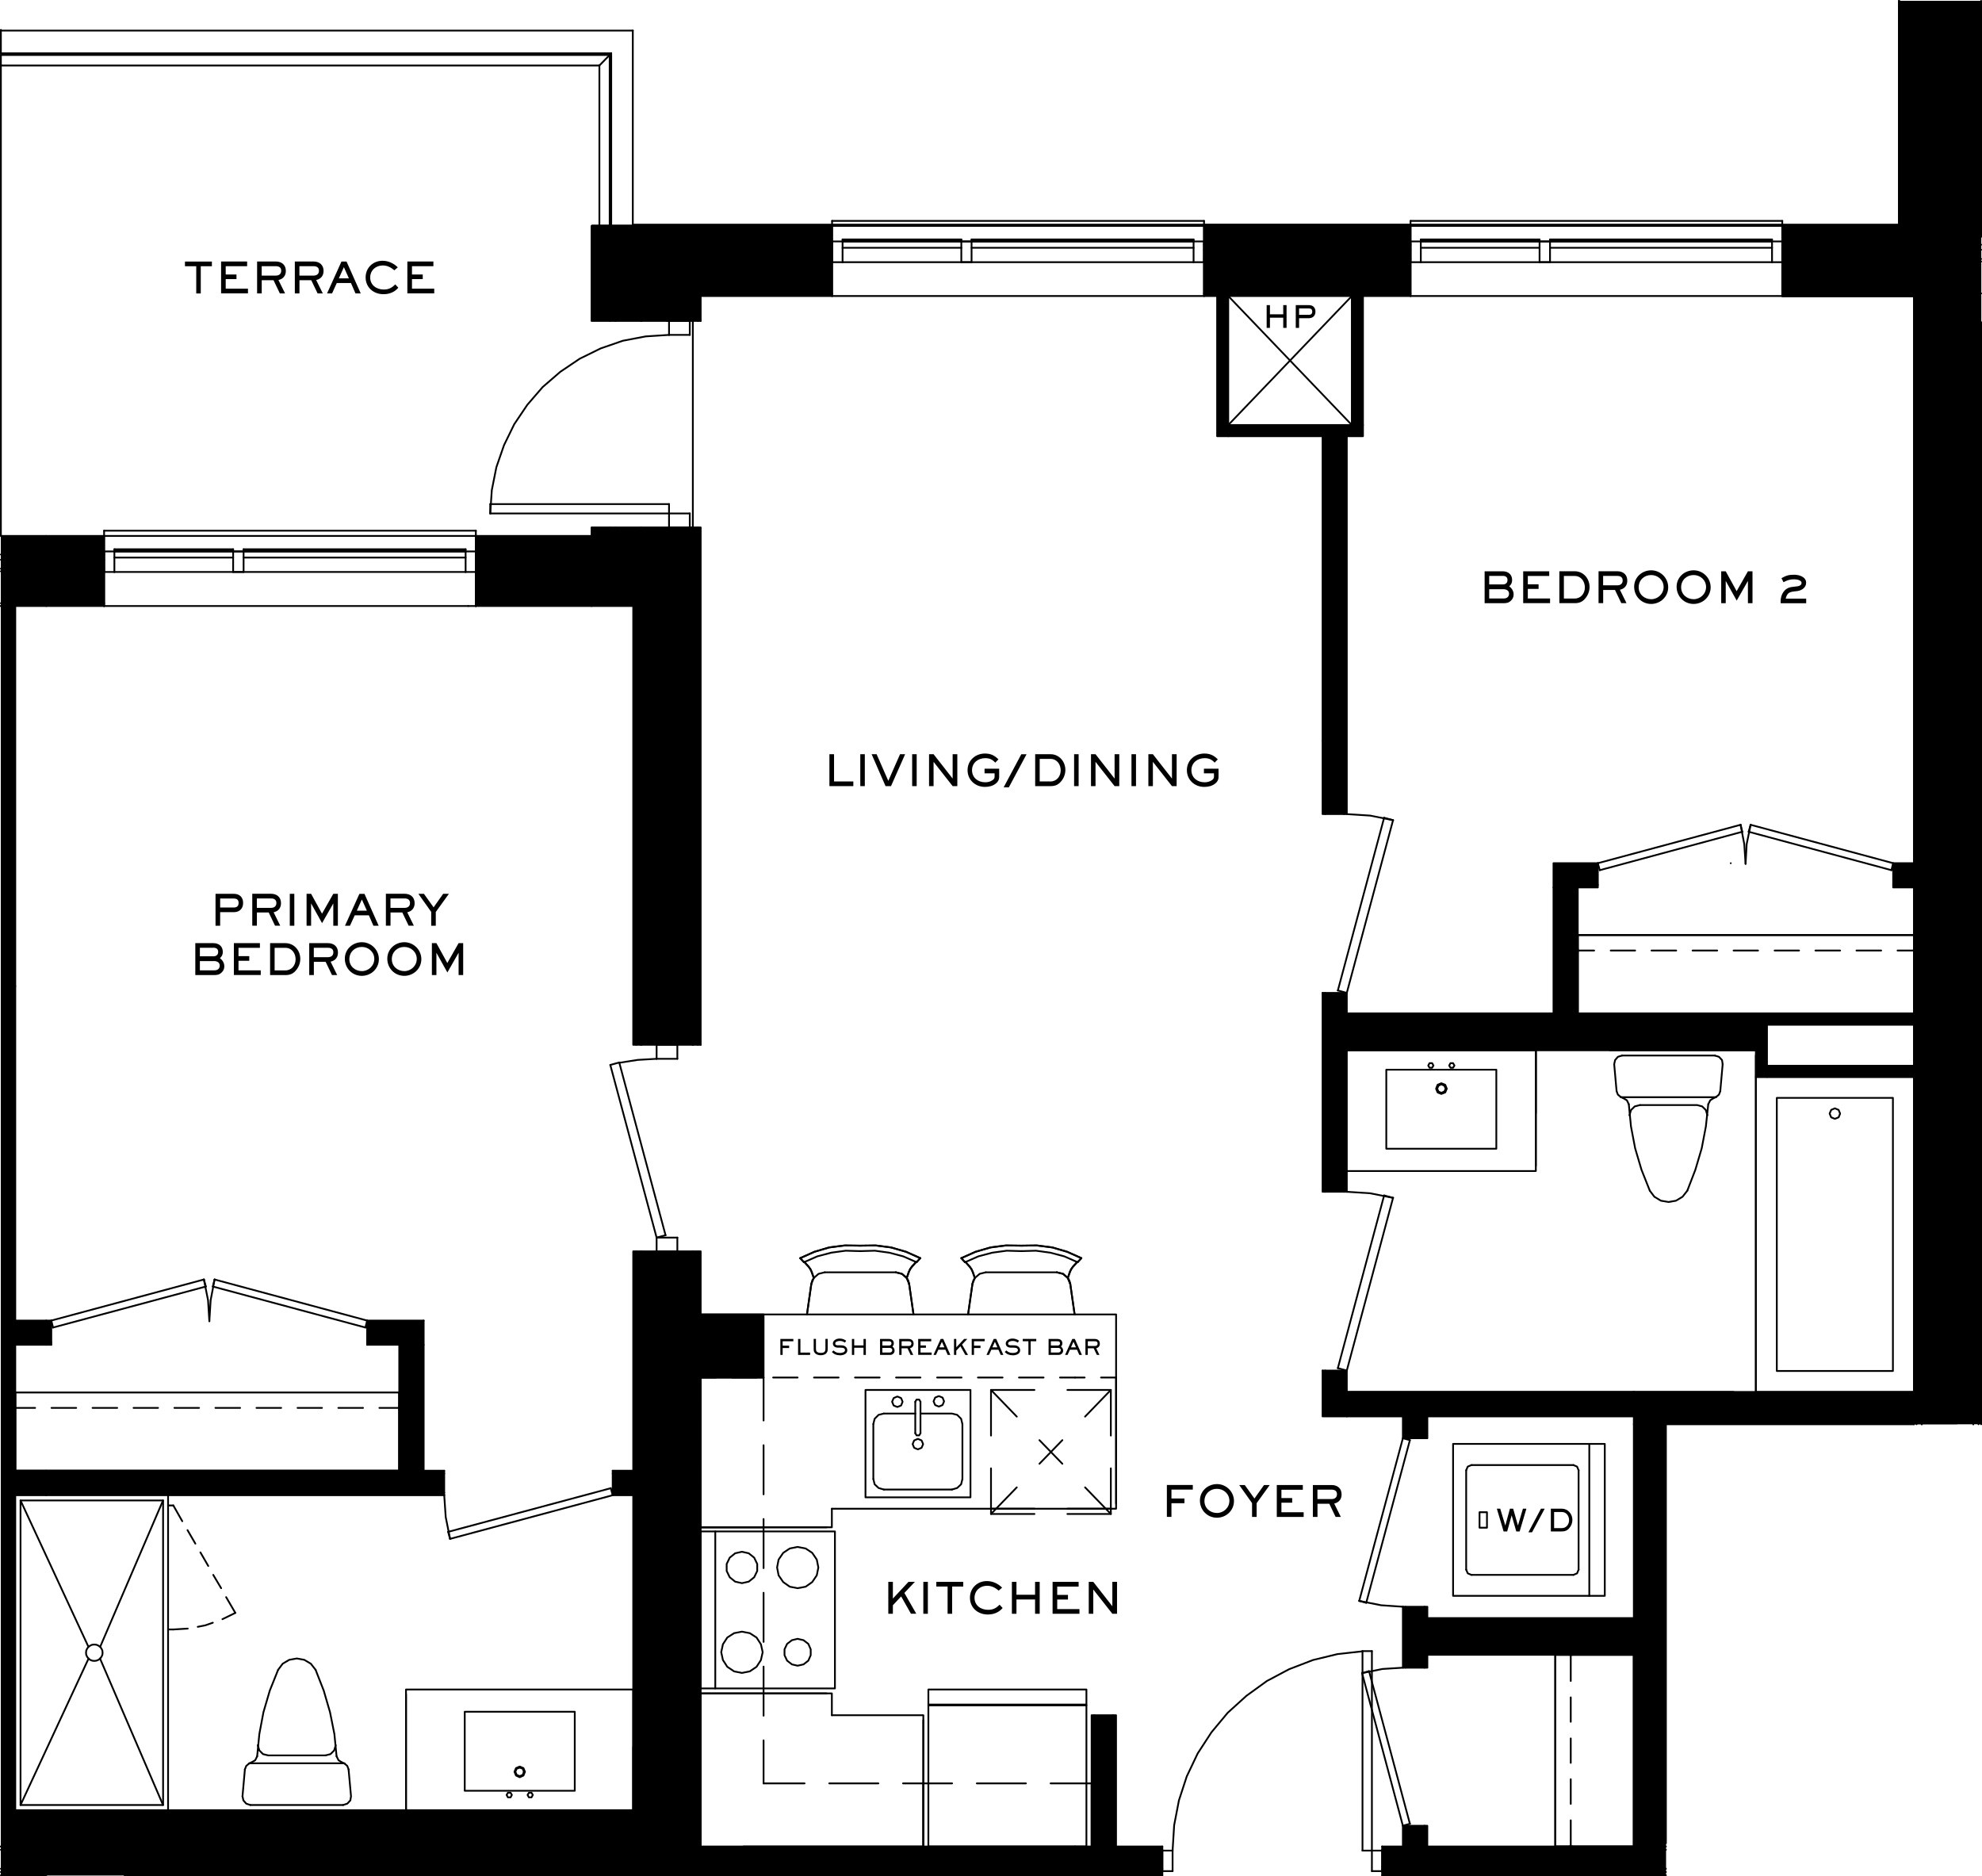 <?xml version="1.0" encoding="UTF-8"?>
<svg id="Layer_1" data-name="Layer 1" xmlns="http://www.w3.org/2000/svg" viewBox="0 0 381.36 360.95">
  <defs>
    <style>
      .cls-1 {
        fill: none;
        stroke: #000;
        stroke-linecap: round;
        stroke-linejoin: round;
        stroke-width: .34px;
      }
    </style>
  </defs>
  <g>
    <line class="cls-1" x1="369.77" y1="56.95" x2="369.77" y2="121.25"/>
    <polyline class="cls-1" points="369.77 49.81 369.77 50.32 369.77 56.45 369.77 56.95"/>
    <line class="cls-1" x1="369.77" y1="121.25" x2="369.77" y2="274.01"/>
    <polyline class="cls-1" points="379.68 274.01 379.68 62.03 379.68 49.81 369.77 49.81"/>
    <polyline class="cls-1" points="123.35 101.47 113.82 101.47 113.82 103.11"/>
    <line class="cls-1" x1="113.82" y1="116.59" x2="123.35" y2="116.59"/>
    <polyline class="cls-1" points="123.35 43.47 117.39 43.47 113.82 43.47 113.82 61.74 123.35 61.74"/>
    <line class="cls-1" x1="118.4" y1="56.45" x2="118.4" y2="61.74"/>
    <line class="cls-1" x1="123.35" y1="61.74" x2="123.35" y2="56.45"/>
    <line class="cls-1" x1="123.35" y1="109.41" x2="123.35" y2="101.47"/>
    <line class="cls-1" x1="118.4" y1="101.47" x2="118.4" y2="109.41"/>
    <line class="cls-1" x1="117.39" y1="47.08" x2="117.39" y2="61.74"/>
    <line class="cls-1" x1="118.4" y1="50.32" x2="118.4" y2="56.45"/>
    <line class="cls-1" x1="118.4" y1="49.81" x2="118.4" y2="50.32"/>
    <line class="cls-1" x1="118.4" y1="48.05" x2="118.4" y2="49.81"/>
    <line class="cls-1" x1="117.39" y1="101.47" x2="117.39" y2="106.68"/>
    <line class="cls-1" x1="117.39" y1="107.69" x2="117.39" y2="109.41"/>
    <polyline class="cls-1" points="133.31 56.95 160.1 56.95 160.1 43.47 123.35 43.47"/>
    <polyline class="cls-1" points="160.1 56.45 133.31 56.45 133.31 56.95"/>
    <polyline class="cls-1" points="117.39 47.08 118.4 47.08 123.35 47.08"/>
    <line class="cls-1" x1="160.1" y1="47.08" x2="123.35" y2="47.08"/>
    <line class="cls-1" x1="118.4" y1="48.05" x2="123.35" y2="48.05"/>
    <line class="cls-1" x1="160.1" y1="48.05" x2="123.35" y2="48.05"/>
    <line class="cls-1" x1="118.4" y1="49.81" x2="118.4" y2="48.05"/>
    <polyline class="cls-1" points="118.4 49.81 123.35 49.81 133.31 49.81"/>
    <line class="cls-1" x1="118.4" y1="50.32" x2="123.35" y2="50.32"/>
    <line class="cls-1" x1="118.4" y1="50.32" x2="118.4" y2="49.81"/>
    <polyline class="cls-1" points="160.1 49.81 133.31 49.81 133.31 50.32"/>
    <line class="cls-1" x1="118.4" y1="56.45" x2="123.35" y2="56.45"/>
    <line class="cls-1" x1="118.4" y1="56.45" x2="118.4" y2="50.32"/>
    <polyline class="cls-1" points="160.1 50.32 133.31 50.32 133.31 56.45"/>
    <line class="cls-1" x1="379.68" y1="62.03" x2="381.19" y2="62.03"/>
    <line class="cls-1" x1="379.68" y1="56.45" x2="379.68" y2="62.03"/>
    <line class="cls-1" x1="273.38" y1="50.44" x2="340.96" y2="50.44"/>
    <line class="cls-1" x1="273.38" y1="46.45" x2="340.96" y2="46.45"/>
    <line class="cls-1" x1="340.96" y1="50.44" x2="340.96" y2="46.45"/>
    <line class="cls-1" x1="342.93" y1="50.44" x2="340.96" y2="50.44"/>
    <line class="cls-1" x1="342.93" y1="46.45" x2="342.93" y2="50.44"/>
    <line class="cls-1" x1="340.96" y1="46.45" x2="342.93" y2="46.45"/>
    <line class="cls-1" x1="298.24" y1="47.67" x2="340.96" y2="47.67"/>
    <line class="cls-1" x1="273.38" y1="47.67" x2="296.23" y2="47.67"/>
    <line class="cls-1" x1="271.4" y1="50.44" x2="271.4" y2="46.45"/>
    <line class="cls-1" x1="273.38" y1="50.44" x2="271.4" y2="50.44"/>
    <line class="cls-1" x1="273.38" y1="46.45" x2="273.38" y2="50.44"/>
    <line class="cls-1" x1="271.4" y1="46.45" x2="273.38" y2="46.45"/>
    <line class="cls-1" x1="296.23" y1="50.44" x2="296.23" y2="46.45"/>
    <line class="cls-1" x1="298.24" y1="50.44" x2="296.23" y2="50.44"/>
    <line class="cls-1" x1="298.24" y1="46.45" x2="298.24" y2="50.44"/>
    <line class="cls-1" x1="296.23" y1="46.45" x2="298.24" y2="46.45"/>
    <line class="cls-1" x1="271.4" y1="42.5" x2="271.4" y2="43.47"/>
    <line class="cls-1" x1="342.93" y1="42.5" x2="271.4" y2="42.5"/>
    <line class="cls-1" x1="342.93" y1="43.47" x2="342.93" y2="42.5"/>
    <line class="cls-1" x1="298.24" y1="46.07" x2="340.96" y2="46.07"/>
    <line class="cls-1" x1="273.38" y1="46.07" x2="296.23" y2="46.07"/>
    <line class="cls-1" x1="298.24" y1="46.07" x2="298.24" y2="46.45"/>
    <line class="cls-1" x1="340.96" y1="46.45" x2="340.96" y2="46.07"/>
    <line class="cls-1" x1="273.38" y1="46.45" x2="273.38" y2="46.07"/>
    <line class="cls-1" x1="296.23" y1="46.45" x2="296.23" y2="46.07"/>
    <line class="cls-1" x1="298.24" y1="46.45" x2="340.96" y2="46.45"/>
    <line class="cls-1" x1="273.38" y1="46.45" x2="296.23" y2="46.45"/>
    <line class="cls-1" x1="342.93" y1="56.95" x2="369.77" y2="56.95"/>
    <polyline class="cls-1" points="365.4 43.47 342.93 43.47 342.93 56.95"/>
    <polyline class="cls-1" points="369.77 56.95 369.77 56.45 342.93 56.45"/>
    <line class="cls-1" x1="379.68" y1="47.08" x2="381.19" y2="47.08"/>
    <line class="cls-1" x1="379.68" y1="48.05" x2="381.19" y2="48.05"/>
    <line class="cls-1" x1="379.68" y1="47.08" x2="342.93" y2="47.08"/>
    <line class="cls-1" x1="369.77" y1="49.81" x2="379.68" y2="49.81"/>
    <line class="cls-1" x1="379.68" y1="49.81" x2="381.19" y2="49.81"/>
    <line class="cls-1" x1="379.68" y1="48.05" x2="342.93" y2="48.05"/>
    <line class="cls-1" x1="379.68" y1="50.32" x2="381.19" y2="50.32"/>
    <polyline class="cls-1" points="369.77 50.32 369.77 49.81 342.93 49.81"/>
    <line class="cls-1" x1="379.68" y1="56.45" x2="381.19" y2="56.45"/>
    <polyline class="cls-1" points="369.77 56.45 369.77 50.32 342.93 50.32"/>
    <line class="cls-1" x1="342.93" y1="56.95" x2="271.4" y2="56.95"/>
    <line class="cls-1" x1="342.93" y1="43.47" x2="342.93" y2="56.95"/>
    <polyline class="cls-1" points="271.4 56.95 271.4 43.47 342.93 43.47"/>
    <rect class="cls-1" x="231.67" y="43.47" width="39.73" height="13.48"/>
    <line class="cls-1" x1="271.4" y1="56.45" x2="231.67" y2="56.45"/>
    <line class="cls-1" x1="271.4" y1="47.08" x2="231.67" y2="47.08"/>
    <line class="cls-1" x1="271.4" y1="48.05" x2="231.67" y2="48.05"/>
    <line class="cls-1" x1="271.4" y1="49.81" x2="231.67" y2="49.81"/>
    <line class="cls-1" x1="271.4" y1="50.32" x2="231.67" y2="50.32"/>
    <line class="cls-1" x1="231.67" y1="56.95" x2="160.1" y2="56.95"/>
    <line class="cls-1" x1="231.67" y1="43.47" x2="231.67" y2="56.95"/>
    <polyline class="cls-1" points="160.1 56.95 160.1 43.47 231.67 43.47"/>
    <line class="cls-1" x1="365.4" y1=".17" x2="365.4" y2="42.29"/>
    <line class="cls-1" x1="113.82" y1="116.59" x2="91.56" y2="116.59"/>
    <line class="cls-1" x1="91.56" y1="116.59" x2="20.03" y2="116.59"/>
    <line class="cls-1" x1="20.03" y1="116.59" x2="8.9" y2="116.59"/>
    <line class="cls-1" x1=".17" y1="116.59" x2="8.9" y2="116.59"/>
    <line class="cls-1" x1=".17" y1="103.11" x2="8.9" y2="103.11"/>
    <line class="cls-1" x1="20.03" y1="103.11" x2="8.9" y2="103.11"/>
    <line class="cls-1" x1="20.03" y1="103.11" x2="91.56" y2="103.11"/>
    <line class="cls-1" x1="113.82" y1="103.11" x2="91.56" y2="103.11"/>
    <line class="cls-1" x1="91.56" y1="116.59" x2="91.56" y2="103.11"/>
    <line class="cls-1" x1="91.56" y1="103.11" x2="91.56" y2="116.59"/>
    <line class="cls-1" x1="20.03" y1="103.11" x2="20.03" y2="116.59"/>
    <line class="cls-1" x1="20.03" y1="116.59" x2="20.03" y2="103.11"/>
    <polyline class="cls-1" points="123.35 116.05 113.82 116.05 91.56 116.05"/>
    <line class="cls-1" x1="20.03" y1="116.05" x2="8.9" y2="116.05"/>
    <line class="cls-1" x1="113.82" y1="106.68" x2="113.82" y2="103.11"/>
    <polyline class="cls-1" points="117.39 106.68 113.82 106.68 91.56 106.68"/>
    <line class="cls-1" x1="20.03" y1="106.68" x2="8.9" y2="106.68"/>
    <line class="cls-1" x1="117.39" y1="107.69" x2="117.39" y2="109.41"/>
    <polyline class="cls-1" points="117.39 107.69 113.82 107.69 91.56 107.69"/>
    <line class="cls-1" x1="20.03" y1="107.69" x2="8.9" y2="107.69"/>
    <polyline class="cls-1" points="123.35 109.41 118.4 109.41 117.39 109.41 113.82 109.41 91.56 109.41"/>
    <line class="cls-1" x1="20.03" y1="109.41" x2="8.9" y2="109.41"/>
    <polyline class="cls-1" points="123.35 109.91 113.82 109.91 91.56 109.91"/>
    <line class="cls-1" x1="20.03" y1="109.91" x2="8.9" y2="109.91"/>
    <line class="cls-1" x1="8.9" y1="116.05" x2=".17" y2="116.05"/>
    <line class="cls-1" x1="8.9" y1="106.68" x2=".17" y2="106.68"/>
    <line class="cls-1" x1="8.9" y1="107.69" x2=".17" y2="107.69"/>
    <line class="cls-1" x1="8.9" y1="109.41" x2=".17" y2="109.41"/>
    <line class="cls-1" x1="8.9" y1="109.91" x2=".17" y2="109.91"/>
    <line class="cls-1" x1="134.82" y1="360.78" x2="23.98" y2="360.78"/>
    <line class="cls-1" x1=".17" y1="360.78" x2="8.9" y2="360.78"/>
    <line class="cls-1" x1=".17" y1="355.24" x2="8.9" y2="355.24"/>
    <line class="cls-1" x1="123.35" y1="355.24" x2="8.9" y2="355.24"/>
    <line class="cls-1" x1="134.82" y1="360.15" x2="8.9" y2="360.15"/>
    <line class="cls-1" x1="123.35" y1="355.87" x2="123.35" y2="355.24"/>
    <polyline class="cls-1" points="123.35 359.52 123.35 355.87 8.9 355.87"/>
    <line class="cls-1" x1="134.82" y1="355.87" x2="134.27" y2="355.87"/>
    <line class="cls-1" x1="133.31" y1="355.87" x2="133.31" y2="359.52"/>
    <polyline class="cls-1" points="134.82 359.52 133.31 359.52 123.35 359.52 8.9 359.52"/>
    <line class="cls-1" x1="8.9" y1="360.15" x2=".17" y2="360.15"/>
    <line class="cls-1" x1="8.9" y1="355.87" x2=".17" y2="355.87"/>
    <line class="cls-1" x1="8.9" y1="359.52" x2=".17" y2="359.52"/>
    <polyline class="cls-1" points="123.35 240.74 121.84 240.74 121.84 355.24 123.35 355.24"/>
    <polyline class="cls-1" points="123.35 116.59 121.84 116.59 121.84 201.01 123.35 201.01"/>
    <line class="cls-1" x1="123.35" y1="355.24" x2="123.35" y2="240.74"/>
    <line class="cls-1" x1="122.39" y1="240.74" x2="122.39" y2="355.24"/>
    <line class="cls-1" x1="123.35" y1="201.01" x2="123.35" y2="116.59"/>
    <line class="cls-1" x1="122.39" y1="116.59" x2="122.39" y2="201.01"/>
    <line class="cls-1" x1="368.26" y1="121.25" x2="368.26" y2="274.01"/>
    <line class="cls-1" x1="369.77" y1="274.01" x2="369.77" y2="121.25"/>
    <line class="cls-1" x1="368.76" y1="121.25" x2="368.76" y2="274.01"/>
    <line class="cls-1" x1="381.19" y1="274.01" x2="381.19" y2="62.03"/>
    <line class="cls-1" x1="381.19" y1="62.03" x2="379.68" y2="62.03"/>
    <line class="cls-1" x1="380.69" y1="62.03" x2="380.69" y2="274.01"/>
    <line class="cls-1" x1="379.68" y1="62.03" x2="379.68" y2="274.01"/>
    <line class="cls-1" x1="2.94" y1="116.59" x2="2.94" y2="355.24"/>
    <line class="cls-1" x1=".17" y1="355.24" x2="2.94" y2="355.24"/>
    <line class="cls-1" x1=".17" y1="116.59" x2="2.94" y2="116.59"/>
    <line class="cls-1" x1="2.31" y1="355.24" x2="2.31" y2="116.59"/>
    <line class="cls-1" x1="1.68" y1="355.24" x2="1.68" y2="116.59"/>
    <line class="cls-1" x1="314.37" y1="355.24" x2="265.94" y2="355.24"/>
    <line class="cls-1" x1="265.94" y1="355.24" x2="265.94" y2="360.78"/>
    <line class="cls-1" x1="265.94" y1="360.78" x2="314.37" y2="360.78"/>
    <line class="cls-1" x1="314.37" y1="360.78" x2="314.37" y2="355.24"/>
    <line class="cls-1" x1="223.65" y1="355.24" x2="134.82" y2="355.24"/>
    <line class="cls-1" x1="134.82" y1="360.78" x2="223.65" y2="360.78"/>
    <line class="cls-1" x1="223.65" y1="360.78" x2="223.65" y2="355.24"/>
    <line class="cls-1" x1="265.94" y1="355.87" x2="314.37" y2="355.87"/>
    <line class="cls-1" x1="134.82" y1="355.87" x2="223.65" y2="355.87"/>
    <line class="cls-1" x1="265.94" y1="360.15" x2="314.37" y2="360.15"/>
    <line class="cls-1" x1="134.82" y1="360.15" x2="223.65" y2="360.15"/>
    <line class="cls-1" x1="265.94" y1="359.52" x2="314.37" y2="359.52"/>
    <line class="cls-1" x1="134.82" y1="359.52" x2="223.65" y2="359.52"/>
    <line class="cls-1" x1="379.68" y1="224.62" x2="381.19" y2="224.62"/>
    <line class="cls-1" x1="381.19" y1="219.24" x2="379.68" y2="219.24"/>
    <line class="cls-1" x1="379.68" y1="219.24" x2="379.68" y2="224.62"/>
    <line class="cls-1" x1=".17" y1="12.6" x2=".17" y2="10.58"/>
    <line class="cls-1" x1=".17" y1="12.6" x2="115.33" y2="12.6"/>
    <line class="cls-1" x1="115.33" y1="12.6" x2="117.31" y2="10.58"/>
    <line class="cls-1" x1="117.31" y1="10.58" x2=".17" y2="10.58"/>
    <line class="cls-1" x1="117.31" y1="43.47" x2="115.33" y2="43.47"/>
    <line class="cls-1" x1="115.33" y1="12.6" x2="115.33" y2="43.47"/>
    <polyline class="cls-1" points="117.31 43.47 117.31 10.58 117.6 10.29"/>
    <line class="cls-1" x1="117.6" y1="10.29" x2=".17" y2="10.29"/>
    <line class="cls-1" x1="117.6" y1="43.47" x2="117.6" y2="10.29"/>
    <line class="cls-1" x1="117.6" y1="10.29" x2=".17" y2="10.29"/>
    <line class="cls-1" x1="117.6" y1="43.47" x2="117.6" y2="10.29"/>
    <polyline class="cls-1" points="134.82 355.24 134.82 240.74 133.31 240.74"/>
    <polyline class="cls-1" points="134.82 201.01 134.82 101.47 133.31 101.47"/>
    <line class="cls-1" x1="133.31" y1="201.01" x2="134.82" y2="201.01"/>
    <polyline class="cls-1" points="134.82 61.74 134.82 56.95 133.31 56.95"/>
    <line class="cls-1" x1="133.31" y1="61.74" x2="134.82" y2="61.74"/>
    <polyline class="cls-1" points="134.27 240.74 134.27 355.24 134.82 355.24"/>
    <line class="cls-1" x1="134.27" y1="101.47" x2="134.27" y2="201.01"/>
    <line class="cls-1" x1="134.27" y1="56.95" x2="134.27" y2="61.74"/>
    <line class="cls-1" x1="133.31" y1="56.95" x2="133.31" y2="61.74"/>
    <line class="cls-1" x1="133.31" y1="101.47" x2="133.31" y2="201.01"/>
    <line class="cls-1" x1="133.31" y1="240.74" x2="133.31" y2="355.24"/>
    <line class="cls-1" x1="134.27" y1="355.24" x2="134.27" y2="355.87"/>
    <line class="cls-1" x1="121.76" y1="43.22" x2="365.4" y2="43.22"/>
    <line class="cls-1" x1="365.4" y1="43.22" x2="365.4" y2=".17"/>
    <line class="cls-1" x1=".17" y1="5.88" x2="121.76" y2="5.88"/>
    <line class="cls-1" x1="121.76" y1="5.88" x2="121.76" y2="43.22"/>
    <line class="cls-1" x1="162.12" y1="50.44" x2="229.66" y2="50.44"/>
    <line class="cls-1" x1="162.12" y1="46.45" x2="229.66" y2="46.45"/>
    <line class="cls-1" x1="229.66" y1="50.44" x2="229.66" y2="46.45"/>
    <line class="cls-1" x1="231.67" y1="50.44" x2="229.66" y2="50.44"/>
    <line class="cls-1" x1="231.67" y1="46.45" x2="231.67" y2="50.44"/>
    <line class="cls-1" x1="229.66" y1="46.45" x2="231.67" y2="46.45"/>
    <line class="cls-1" x1="186.94" y1="47.67" x2="229.66" y2="47.67"/>
    <line class="cls-1" x1="162.12" y1="47.67" x2="184.97" y2="47.67"/>
    <line class="cls-1" x1="160.1" y1="50.44" x2="160.1" y2="46.45"/>
    <line class="cls-1" x1="162.12" y1="50.44" x2="160.1" y2="50.44"/>
    <line class="cls-1" x1="162.12" y1="46.45" x2="162.12" y2="50.44"/>
    <line class="cls-1" x1="160.1" y1="46.45" x2="162.12" y2="46.45"/>
    <line class="cls-1" x1="184.97" y1="50.44" x2="184.97" y2="46.45"/>
    <line class="cls-1" x1="186.94" y1="50.44" x2="184.97" y2="50.44"/>
    <line class="cls-1" x1="186.94" y1="46.45" x2="186.94" y2="50.44"/>
    <line class="cls-1" x1="184.97" y1="46.45" x2="186.94" y2="46.45"/>
    <line class="cls-1" x1="160.1" y1="42.5" x2="160.1" y2="43.47"/>
    <line class="cls-1" x1="231.67" y1="42.5" x2="160.1" y2="42.5"/>
    <line class="cls-1" x1="231.67" y1="43.47" x2="231.67" y2="42.5"/>
    <line class="cls-1" x1="186.94" y1="46.07" x2="229.66" y2="46.07"/>
    <line class="cls-1" x1="162.12" y1="46.07" x2="184.97" y2="46.07"/>
    <line class="cls-1" x1="186.94" y1="46.07" x2="186.94" y2="46.45"/>
    <line class="cls-1" x1="229.66" y1="46.45" x2="229.66" y2="46.07"/>
    <line class="cls-1" x1="162.12" y1="46.45" x2="162.12" y2="46.07"/>
    <line class="cls-1" x1="184.97" y1="46.45" x2="184.97" y2="46.07"/>
    <line class="cls-1" x1="186.94" y1="46.45" x2="229.66" y2="46.45"/>
    <line class="cls-1" x1="162.12" y1="46.45" x2="184.97" y2="46.45"/>
    <line class="cls-1" x1="22.01" y1="110.04" x2="89.59" y2="110.04"/>
    <line class="cls-1" x1="22.01" y1="106.09" x2="89.59" y2="106.09"/>
    <line class="cls-1" x1="89.59" y1="110.04" x2="89.59" y2="106.09"/>
    <line class="cls-1" x1="91.56" y1="110.04" x2="89.59" y2="110.04"/>
    <line class="cls-1" x1="91.56" y1="106.09" x2="91.56" y2="110.04"/>
    <line class="cls-1" x1="89.59" y1="106.09" x2="91.56" y2="106.09"/>
    <line class="cls-1" x1="46.87" y1="107.27" x2="89.59" y2="107.27"/>
    <line class="cls-1" x1="22.01" y1="107.27" x2="44.86" y2="107.27"/>
    <line class="cls-1" x1="20.03" y1="110.04" x2="20.03" y2="106.09"/>
    <line class="cls-1" x1="22.01" y1="110.04" x2="20.03" y2="110.04"/>
    <line class="cls-1" x1="22.01" y1="106.09" x2="22.01" y2="110.04"/>
    <line class="cls-1" x1="20.03" y1="106.09" x2="22.01" y2="106.09"/>
    <line class="cls-1" x1="44.86" y1="110.04" x2="44.86" y2="106.09"/>
    <line class="cls-1" x1="46.87" y1="110.04" x2="44.86" y2="110.04"/>
    <line class="cls-1" x1="46.87" y1="106.09" x2="46.87" y2="110.04"/>
    <line class="cls-1" x1="44.86" y1="106.09" x2="46.87" y2="106.09"/>
    <line class="cls-1" x1="20.03" y1="102.1" x2="20.03" y2="103.11"/>
    <line class="cls-1" x1="91.56" y1="102.1" x2="20.03" y2="102.1"/>
    <line class="cls-1" x1="91.56" y1="103.11" x2="91.56" y2="102.1"/>
    <line class="cls-1" x1="46.87" y1="105.67" x2="89.59" y2="105.67"/>
    <line class="cls-1" x1="22.01" y1="105.67" x2="44.86" y2="105.67"/>
    <line class="cls-1" x1="46.87" y1="105.67" x2="46.87" y2="106.09"/>
    <line class="cls-1" x1="89.59" y1="106.09" x2="89.59" y2="105.67"/>
    <line class="cls-1" x1="22.01" y1="106.09" x2="22.01" y2="105.67"/>
    <line class="cls-1" x1="44.86" y1="106.09" x2="44.86" y2="105.67"/>
    <line class="cls-1" x1="46.87" y1="106.09" x2="89.59" y2="106.09"/>
    <line class="cls-1" x1="22.01" y1="106.09" x2="44.86" y2="106.09"/>
    <line class="cls-1" x1="123.35" y1="61.74" x2="133.31" y2="61.74"/>
    <line class="cls-1" x1="123.35" y1="201.01" x2="133.31" y2="201.01"/>
    <line class="cls-1" x1="133.31" y1="101.47" x2="123.35" y2="101.47"/>
    <line class="cls-1" x1="133.31" y1="240.74" x2="123.35" y2="240.74"/>
    <polyline class="cls-1" points="123.35 49.81 123.35 50.32 123.35 56.45 123.35 61.74"/>
    <polyline class="cls-1" points="133.31 61.74 133.31 56.95 133.31 56.45 133.31 50.32 133.31 49.81 123.35 49.81"/>
    <polyline class="cls-1" points="123.35 101.47 123.35 109.41 123.35 116.59 123.35 201.01"/>
    <line class="cls-1" x1="133.31" y1="201.01" x2="133.31" y2="101.47"/>
    <polyline class="cls-1" points="123.35 240.74 123.35 355.24 123.35 355.87 123.35 359.52 133.31 359.52 133.31 355.87"/>
    <line class="cls-1" x1="133.31" y1="355.24" x2="133.31" y2="240.74"/>
    <line class="cls-1" x1="133.31" y1="61.74" x2="133.31" y2="101.47"/>
    <line class="cls-1" x1="128.73" y1="61.74" x2="128.73" y2="64.43"/>
    <line class="cls-1" x1="132.72" y1="61.74" x2="128.31" y2="61.74"/>
    <line class="cls-1" x1="132.72" y1="64.43" x2="132.72" y2="61.74"/>
    <line class="cls-1" x1="128.73" y1="64.43" x2="132.72" y2="64.43"/>
    <line class="cls-1" x1="128.73" y1="98.78" x2="132.72" y2="98.78"/>
    <line class="cls-1" x1="128.73" y1="101.47" x2="128.73" y2="98.78"/>
    <line class="cls-1" x1="132.72" y1="101.47" x2="128.73" y2="101.47"/>
    <line class="cls-1" x1="132.72" y1="98.78" x2="132.72" y2="101.47"/>
    <polyline class="cls-1" points="128.73 64.43 124.24 64.72 119.83 65.56 115.58 67.03 111.55 69.01 107.81 71.53 104.41 74.47 101.47 77.87 98.95 81.61 96.98 85.64 95.51 89.88 94.63 94.29 94.33 98.78"/>
    <line class="cls-1" x1="94.33" y1="96.98" x2="94.33" y2="98.78"/>
    <line class="cls-1" x1="128.73" y1="96.98" x2="94.33" y2="96.98"/>
    <line class="cls-1" x1="128.73" y1="98.78" x2="128.73" y2="96.98"/>
    <line class="cls-1" x1="94.33" y1="98.78" x2="128.73" y2="98.78"/>
    <polyline class="cls-1" points="368.26 267.79 314.37 267.79 314.37 268.42 314.37 274.01"/>
    <polyline class="cls-1" points="320.54 274.01 368.26 274.01 368.26 267.79"/>
    <line class="cls-1" x1="315" y1="268.42" x2="368.26" y2="268.42"/>
    <line class="cls-1" x1="319.91" y1="273.34" x2="368.26" y2="273.34"/>
    <line class="cls-1" x1="319.28" y1="272.71" x2="368.26" y2="272.71"/>
    <line class="cls-1" x1="315.63" y1="269.05" x2="368.26" y2="269.05"/>
    <line class="cls-1" x1="314.37" y1="274.01" x2="314.37" y2="360.78"/>
    <line class="cls-1" x1="314.37" y1="360.78" x2="315" y2="360.78"/>
    <line class="cls-1" x1="315" y1="360.78" x2="320.54" y2="360.78"/>
    <line class="cls-1" x1="320.54" y1="354.61" x2="320.54" y2="274.01"/>
    <polyline class="cls-1" points="315 360.15 315 274.01 315 269.05 315 268.42"/>
    <polyline class="cls-1" points="319.91 355.24 319.91 274.01 319.91 273.34"/>
    <polyline class="cls-1" points="319.28 355.87 319.28 274.01 319.28 273.34 319.28 272.71"/>
    <polyline class="cls-1" points="315.63 359.52 315.63 274.01 315.63 272.71 315.63 269.05"/>
    <polyline class="cls-1" points="320.54 360.15 315.63 360.15 315 360.15"/>
    <line class="cls-1" x1="320.54" y1="355.24" x2="319.91" y2="355.24"/>
    <polyline class="cls-1" points="320.54 355.87 319.91 355.87 319.28 355.87"/>
    <polyline class="cls-1" points="320.54 359.52 319.28 359.52 315.63 359.52"/>
    <line class="cls-1" x1="81.52" y1="254.06" x2="70.64" y2="254.06"/>
    <line class="cls-1" x1="2.94" y1="254.06" x2="8.9" y2="254.06"/>
    <line class="cls-1" x1="9.87" y1="254.06" x2="8.9" y2="254.06"/>
    <line class="cls-1" x1="9.87" y1="258.72" x2="8.9" y2="258.72"/>
    <line class="cls-1" x1="2.94" y1="258.72" x2="8.9" y2="258.72"/>
    <line class="cls-1" x1="70.64" y1="258.72" x2="76.82" y2="258.72"/>
    <line class="cls-1" x1="2.94" y1="254.06" x2="2.94" y2="258.72"/>
    <line class="cls-1" x1="70.64" y1="254.06" x2="70.64" y2="258.72"/>
    <line class="cls-1" x1="9.87" y1="254.06" x2="9.87" y2="258.72"/>
    <polyline class="cls-1" points="81.52 254.06 81.52 254.56 81.52 258.72"/>
    <line class="cls-1" x1="8.9" y1="254.56" x2="9.87" y2="254.56"/>
    <line class="cls-1" x1="70.64" y1="254.56" x2="81.02" y2="254.56"/>
    <line class="cls-1" x1="8.9" y1="258.22" x2="9.87" y2="258.22"/>
    <line class="cls-1" x1="70.64" y1="258.22" x2="77.32" y2="258.22"/>
    <line class="cls-1" x1="2.94" y1="254.56" x2="8.9" y2="254.56"/>
    <line class="cls-1" x1="2.94" y1="258.22" x2="8.9" y2="258.22"/>
    <line class="cls-1" x1="76.82" y1="258.72" x2="76.82" y2="282.95"/>
    <line class="cls-1" x1="81.52" y1="282.95" x2="81.52" y2="258.72"/>
    <line class="cls-1" x1="77.32" y1="282.95" x2="77.32" y2="258.72"/>
    <polyline class="cls-1" points="81.02 254.56 81.02 258.22 81.02 258.72"/>
    <line class="cls-1" x1="77.32" y1="282.95" x2="77.32" y2="283.5"/>
    <line class="cls-1" x1="81.02" y1="282.95" x2="81.02" y2="283.5"/>
    <line class="cls-1" x1="81.02" y1="282.95" x2="81.02" y2="258.72"/>
    <line class="cls-1" x1="77.32" y1="258.22" x2="77.32" y2="258.72"/>
    <line class="cls-1" x1="85.47" y1="287.66" x2="8.9" y2="287.66"/>
    <line class="cls-1" x1="2.94" y1="287.66" x2="8.9" y2="287.66"/>
    <line class="cls-1" x1="121.84" y1="287.66" x2="117.89" y2="287.66"/>
    <line class="cls-1" x1="121.84" y1="282.95" x2="117.89" y2="282.95"/>
    <line class="cls-1" x1="2.94" y1="282.95" x2="8.9" y2="282.95"/>
    <line class="cls-1" x1="76.82" y1="282.95" x2="8.9" y2="282.95"/>
    <line class="cls-1" x1="85.47" y1="282.95" x2="81.52" y2="282.95"/>
    <line class="cls-1" x1="121.84" y1="287.66" x2="121.84" y2="282.95"/>
    <line class="cls-1" x1="2.94" y1="287.66" x2="2.94" y2="282.95"/>
    <line class="cls-1" x1="117.89" y1="287.66" x2="117.89" y2="282.95"/>
    <line class="cls-1" x1="85.47" y1="287.66" x2="85.47" y2="282.95"/>
    <line class="cls-1" x1="85.47" y1="287.15" x2="8.9" y2="287.15"/>
    <line class="cls-1" x1="121.84" y1="287.15" x2="117.89" y2="287.15"/>
    <line class="cls-1" x1="85.47" y1="283.5" x2="81.02" y2="283.5"/>
    <line class="cls-1" x1="77.32" y1="283.5" x2="8.9" y2="283.5"/>
    <line class="cls-1" x1="121.84" y1="283.5" x2="117.89" y2="283.5"/>
    <line class="cls-1" x1="8.9" y1="287.15" x2="2.94" y2="287.15"/>
    <line class="cls-1" x1="8.9" y1="283.5" x2="2.94" y2="283.5"/>
    <polyline class="cls-1" points="85.47 287.62 85.76 291.86 86.6 296.06"/>
    <line class="cls-1" x1="86.23" y1="294.71" x2="86.6" y2="296.06"/>
    <line class="cls-1" x1="117.52" y1="286.31" x2="86.23" y2="294.71"/>
    <line class="cls-1" x1="117.89" y1="287.66" x2="117.52" y2="286.31"/>
    <line class="cls-1" x1="86.6" y1="296.06" x2="117.89" y2="287.66"/>
    <polyline class="cls-1" points="40.28 254.18 40.53 250.15 41.29 246.16"/>
    <polyline class="cls-1" points="40.28 254.18 40.03 250.15 39.23 246.16"/>
    <line class="cls-1" x1="70.31" y1="255.4" x2="70.64" y2="254.06"/>
    <line class="cls-1" x1="40.95" y1="247.51" x2="70.31" y2="255.4"/>
    <line class="cls-1" x1="41.29" y1="246.16" x2="40.95" y2="247.51"/>
    <line class="cls-1" x1="70.64" y1="254.06" x2="41.29" y2="246.16"/>
    <line class="cls-1" x1="39.23" y1="246.16" x2="9.87" y2="254.06"/>
    <line class="cls-1" x1="39.61" y1="247.51" x2="39.23" y2="246.16"/>
    <line class="cls-1" x1="10.21" y1="255.4" x2="39.61" y2="247.51"/>
    <line class="cls-1" x1="9.87" y1="254.06" x2="10.21" y2="255.4"/>
    <rect class="cls-1" x="2.94" y="267.88" width="73.88" height="15.08"/>
    <line class="cls-1" x1="76.82" y1="270.86" x2="73" y2="270.86"/>
    <line class="cls-1" x1="69.85" y1="270.86" x2="65.1" y2="270.86"/>
    <line class="cls-1" x1="61.95" y1="270.86" x2="57.25" y2="270.86"/>
    <line class="cls-1" x1="54.1" y1="270.86" x2="49.35" y2="270.86"/>
    <line class="cls-1" x1="46.2" y1="270.86" x2="41.45" y2="270.86"/>
    <line class="cls-1" x1="38.3" y1="270.86" x2="33.56" y2="270.86"/>
    <line class="cls-1" x1="30.41" y1="270.86" x2="25.7" y2="270.86"/>
    <line class="cls-1" x1="22.55" y1="270.86" x2="17.81" y2="270.86"/>
    <line class="cls-1" x1="14.66" y1="270.86" x2="9.91" y2="270.86"/>
    <line class="cls-1" x1="6.76" y1="270.86" x2="2.94" y2="270.86"/>
    <polyline class="cls-1" points="76.82 270.48 76.82 270.52 76.82 270.56 76.82 270.65 76.82 270.73 76.82 270.86 76.82 270.94 76.82 271.03 76.82 271.11 76.82 271.19 76.82 271.11 76.82 271.03 76.82 270.94 76.82 270.86 76.82 270.73 76.82 270.65 76.82 270.56 76.82 270.52 76.82 270.48"/>
    <rect class="cls-1" x="2.94" y="267.88" width="73.88" height="15.08"/>
    <polyline class="cls-1" points="254.48 83.92 254.48 156.62 259.14 156.62 259.14 83.92"/>
    <polyline class="cls-1" points="254.48 191.02 254.48 229.28 259.14 229.28 259.14 202.06"/>
    <polyline class="cls-1" points="259.14 194.96 259.14 191.02 254.48 191.02"/>
    <polyline class="cls-1" points="254.48 263.68 254.48 272.5 254.98 272.5 259.14 272.5"/>
    <polyline class="cls-1" points="259.14 267.79 259.14 263.68 254.48 263.68"/>
    <line class="cls-1" x1="254.98" y1="156.62" x2="254.98" y2="83.92"/>
    <line class="cls-1" x1="254.98" y1="229.28" x2="254.98" y2="191.02"/>
    <line class="cls-1" x1="254.98" y1="271.95" x2="254.98" y2="263.68"/>
    <line class="cls-1" x1="259.14" y1="83.37" x2="259.14" y2="83.92"/>
    <line class="cls-1" x1="258.64" y1="83.37" x2="259.14" y2="83.37"/>
    <line class="cls-1" x1="258.64" y1="83.37" x2="258.64" y2="83.92"/>
    <line class="cls-1" x1="258.64" y1="156.62" x2="258.64" y2="83.92"/>
    <line class="cls-1" x1="254.98" y1="83.37" x2="254.98" y2="83.92"/>
    <line class="cls-1" x1="258.64" y1="268.3" x2="258.64" y2="263.68"/>
    <line class="cls-1" x1="258.64" y1="229.28" x2="258.64" y2="201.56"/>
    <line class="cls-1" x1="258.64" y1="195.51" x2="258.64" y2="191.02"/>
    <line class="cls-1" x1="259.14" y1="202.06" x2="337.85" y2="202.06"/>
    <line class="cls-1" x1="337.85" y1="194.96" x2="303.58" y2="194.96"/>
    <line class="cls-1" x1="298.91" y1="194.96" x2="259.14" y2="194.96"/>
    <line class="cls-1" x1="337.85" y1="201.56" x2="259.14" y2="201.56"/>
    <line class="cls-1" x1="338.35" y1="201.56" x2="337.85" y2="201.56"/>
    <polyline class="cls-1" points="338.35 195.51 337.85 195.51 303.07 195.51"/>
    <polyline class="cls-1" points="299.42 195.51 259.14 195.51 258.64 195.51"/>
    <line class="cls-1" x1="259.14" y1="201.56" x2="258.64" y2="201.56"/>
    <rect class="cls-1" x="364.27" y="166.07" width="3.99" height="4.66"/>
    <polyline class="cls-1" points="307.44 166.07 298.91 166.07 298.91 166.57 298.91 170.73"/>
    <polyline class="cls-1" points="303.58 170.73 307.44 170.73 307.44 166.07"/>
    <line class="cls-1" x1="364.27" y1="166.57" x2="368.26" y2="166.57"/>
    <line class="cls-1" x1="299.42" y1="166.57" x2="307.44" y2="166.57"/>
    <line class="cls-1" x1="303.07" y1="170.23" x2="307.44" y2="170.23"/>
    <line class="cls-1" x1="364.27" y1="170.23" x2="368.26" y2="170.23"/>
    <line class="cls-1" x1="298.91" y1="170.73" x2="298.91" y2="194.96"/>
    <line class="cls-1" x1="303.58" y1="194.96" x2="303.58" y2="170.73"/>
    <polyline class="cls-1" points="299.42 194.96 299.42 170.73 299.42 170.23 299.42 166.57"/>
    <line class="cls-1" x1="299.42" y1="194.96" x2="299.42" y2="195.51"/>
    <line class="cls-1" x1="303.07" y1="194.96" x2="303.07" y2="195.51"/>
    <polyline class="cls-1" points="303.07 194.96 303.07 170.73 303.07 170.23"/>
    <line class="cls-1" x1="314.37" y1="267.79" x2="259.14" y2="267.79"/>
    <line class="cls-1" x1="259.14" y1="272.5" x2="269.93" y2="272.5"/>
    <polyline class="cls-1" points="274.64 272.5 314.37 272.5 314.37 267.79"/>
    <line class="cls-1" x1="259.14" y1="268.3" x2="314.37" y2="268.3"/>
    <polyline class="cls-1" points="259.14 271.95 258.64 271.95 254.98 271.95"/>
    <line class="cls-1" x1="259.14" y1="268.3" x2="258.64" y2="268.3"/>
    <line class="cls-1" x1="259.14" y1="271.95" x2="270.44" y2="271.95"/>
    <line class="cls-1" x1="274.09" y1="271.95" x2="314.37" y2="271.95"/>
    <polyline class="cls-1" points="234.19 56.95 234.19 83.92 234.74 83.92 236.33 83.92"/>
    <polyline class="cls-1" points="236.33 81.77 236.33 56.95 234.19 56.95"/>
    <line class="cls-1" x1="234.74" y1="83.37" x2="234.74" y2="56.95"/>
    <line class="cls-1" x1="236.33" y1="83.92" x2="254.48" y2="83.92"/>
    <polyline class="cls-1" points="259.14 83.92 262.25 83.92 262.25 83.37 262.25 81.77"/>
    <line class="cls-1" x1="260.11" y1="81.77" x2="236.33" y2="81.77"/>
    <polyline class="cls-1" points="254.98 83.37 236.33 83.37 234.74 83.37"/>
    <polyline class="cls-1" points="261.74 83.37 259.14 83.37 258.64 83.37"/>
    <polyline class="cls-1" points="262.25 81.77 262.25 56.95 260.11 56.95 260.11 81.77"/>
    <polyline class="cls-1" points="261.74 56.95 261.74 81.77 261.74 83.37"/>
    <polyline class="cls-1" points="259.1 156.62 263.63 156.91 268.04 157.79"/>
    <line class="cls-1" x1="266.32" y1="157.33" x2="268.04" y2="157.79"/>
    <line class="cls-1" x1="257.42" y1="190.55" x2="266.32" y2="157.33"/>
    <line class="cls-1" x1="259.14" y1="191.02" x2="257.42" y2="190.55"/>
    <line class="cls-1" x1="268.04" y1="157.79" x2="259.14" y2="191.02"/>
    <polyline class="cls-1" points="335.87 166.19 336.08 162.41 336.84 158.68"/>
    <polyline class="cls-1" points="335.87 166.19 335.62 162.41 334.91 158.68"/>
    <line class="cls-1" x1="363.93" y1="167.41" x2="364.27" y2="166.07"/>
    <line class="cls-1" x1="336.46" y1="160.02" x2="363.93" y2="167.41"/>
    <line class="cls-1" x1="336.84" y1="158.68" x2="336.46" y2="160.02"/>
    <line class="cls-1" x1="364.27" y1="166.07" x2="336.84" y2="158.68"/>
    <line class="cls-1" x1="334.91" y1="158.68" x2="307.44" y2="166.07"/>
    <line class="cls-1" x1="335.24" y1="160.02" x2="334.91" y2="158.68"/>
    <line class="cls-1" x1="307.82" y1="167.41" x2="335.24" y2="160.02"/>
    <line class="cls-1" x1="307.44" y1="166.07" x2="307.82" y2="167.41"/>
    <rect class="cls-1" x="303.58" y="179.89" width="64.68" height="15.08"/>
    <line class="cls-1" x1="368.26" y1="182.87" x2="365.11" y2="182.87"/>
    <line class="cls-1" x1="361.96" y1="182.87" x2="357.21" y2="182.87"/>
    <line class="cls-1" x1="354.06" y1="182.87" x2="349.31" y2="182.87"/>
    <line class="cls-1" x1="346.16" y1="182.87" x2="341.46" y2="182.87"/>
    <line class="cls-1" x1="338.27" y1="182.87" x2="333.56" y2="182.87"/>
    <line class="cls-1" x1="330.41" y1="182.87" x2="325.67" y2="182.87"/>
    <line class="cls-1" x1="322.52" y1="182.87" x2="317.77" y2="182.87"/>
    <line class="cls-1" x1="314.62" y1="182.87" x2="309.92" y2="182.87"/>
    <line class="cls-1" x1="306.73" y1="182.87" x2="303.58" y2="182.87"/>
    <polyline class="cls-1" points="303.58 183.25 303.58 183.2 303.58 183.12 303.58 183.04 303.58 182.95 303.58 182.87 303.58 182.78 303.58 182.66 303.58 182.57 303.58 182.53 303.58 182.49 303.58 182.53 303.58 182.57 303.58 182.66 303.58 182.78 303.58 182.87 303.58 182.95 303.58 183.04 303.58 183.12 303.58 183.2 303.58 183.25"/>
    <polyline class="cls-1" points="368.26 182.49 368.26 182.53 368.26 182.57 368.26 182.66 368.26 182.78 368.26 182.87 368.26 182.95 368.26 183.04 368.26 183.12 368.26 183.2 368.26 183.25 368.26 183.2 368.26 183.12 368.26 183.04 368.26 182.95 368.26 182.87 368.26 182.78 368.26 182.66 368.26 182.57 368.26 182.53 368.26 182.49"/>
    <rect class="cls-1" x="303.58" y="179.89" width="64.68" height="15.08"/>
    <rect class="cls-1" x="337.85" y="207.19" width="30.41" height="60.61"/>
    <polyline class="cls-1" points="353.05 213.23 353.77 213.53 354.06 214.24 353.77 214.96 353.05 215.25 352.34 214.96 352.04 214.24 352.34 213.53 353.05 213.23"/>
    <rect class="cls-1" x="341.88" y="211.22" width="22.34" height="52.54"/>
    <polyline class="cls-1" points="313.53 214.58 313.82 213.57 314.54 212.86 315.55 212.6"/>
    <polyline class="cls-1" points="328.52 214.58 328.23 213.57 327.52 212.86 326.55 212.6 315.55 212.6"/>
    <line class="cls-1" x1="330.16" y1="211.09" x2="311.89" y2="211.09"/>
    <polyline class="cls-1" points="311.05 209.92 310.59 204.75 310.76 203.95 311.3 203.32 312.1 203.07"/>
    <line class="cls-1" x1="331" y1="209.92" x2="331.46" y2="204.75"/>
    <line class="cls-1" x1="329.74" y1="211.26" x2="330.2" y2="211.05"/>
    <polyline class="cls-1" points="331.46 204.75 331.34 203.95 330.75 203.32 329.95 203.07"/>
    <polyline class="cls-1" points="330.2 211.05 330.75 210.59 331 209.92"/>
    <polyline class="cls-1" points="329.74 211.26 329.07 211.68 328.69 212.44"/>
    <polyline class="cls-1" points="324.66 229.07 326.21 225.04 327.43 220.92 328.23 216.72 328.69 212.44"/>
    <line class="cls-1" x1="329.95" y1="203.07" x2="312.1" y2="203.07"/>
    <line class="cls-1" x1="312.31" y1="211.26" x2="311.85" y2="211.05"/>
    <polyline class="cls-1" points="324.66 229.07 323.74 230.24 322.48 231 321.05 231.25 319.58 231 318.32 230.24 317.44 229.07"/>
    <polyline class="cls-1" points="311.85 211.05 311.3 210.59 311.05 209.92"/>
    <polyline class="cls-1" points="312.31 211.26 313.03 211.68 313.4 212.44"/>
    <polyline class="cls-1" points="317.44 229.07 315.84 225.04 314.62 220.92 313.82 216.72 313.4 212.44"/>
    <line class="cls-1" x1="295.51" y1="202.06" x2="295.51" y2="214.16"/>
    <polyline class="cls-1" points="259.14 225.29 295.51 225.29 295.51 202.06 259.14 202.06"/>
    <line class="cls-1" x1="295.51" y1="202.06" x2="295.51" y2="224.32"/>
    <polyline class="cls-1" points="279.85 205 279.59 205.42 279.09 205.42 278.84 205 279.09 204.54 279.59 204.54 279.85 205"/>
    <polyline class="cls-1" points="275.81 205 275.56 205.42 275.06 205.42 274.81 205 275.06 204.54 275.56 204.54 275.81 205"/>
    <polyline class="cls-1" points="278.17 209.45 277.91 210 277.33 210.25 276.78 210 276.53 209.45 276.78 208.87 277.33 208.61 277.91 208.87 278.17 209.45"/>
    <polyline class="cls-1" points="278.38 209.45 278.08 208.7 277.33 208.4 276.61 208.7 276.32 209.45 276.61 210.17 277.33 210.46 278.08 210.17 278.38 209.45"/>
    <rect class="cls-1" x="266.74" y="205.8" width="21.17" height="15.2"/>
    <polyline class="cls-1" points="259.1 229.28 263.63 229.57 268.04 230.45"/>
    <line class="cls-1" x1="266.32" y1="229.99" x2="268.04" y2="230.45"/>
    <line class="cls-1" x1="257.42" y1="263.21" x2="266.32" y2="229.99"/>
    <line class="cls-1" x1="259.14" y1="263.68" x2="257.42" y2="263.21"/>
    <line class="cls-1" x1="268.04" y1="230.45" x2="259.14" y2="263.68"/>
    <polyline class="cls-1" points="269.93 272.5 269.93 276.7 274.64 276.7 274.64 272.5"/>
    <polyline class="cls-1" points="269.93 309.12 269.93 320.84 274.64 320.84 274.64 318.36"/>
    <polyline class="cls-1" points="274.64 311.3 274.64 309.12 269.93 309.12"/>
    <rect class="cls-1" x="269.93" y="351.25" width="4.7" height="3.99"/>
    <line class="cls-1" x1="270.44" y1="276.7" x2="270.44" y2="272.5"/>
    <line class="cls-1" x1="270.44" y1="320.84" x2="270.44" y2="309.12"/>
    <line class="cls-1" x1="270.44" y1="355.24" x2="270.44" y2="351.25"/>
    <line class="cls-1" x1="274.09" y1="355.24" x2="274.09" y2="351.25"/>
    <line class="cls-1" x1="274.09" y1="320.84" x2="274.09" y2="317.86"/>
    <line class="cls-1" x1="274.09" y1="311.81" x2="274.09" y2="309.12"/>
    <polyline class="cls-1" points="274.09 276.7 274.09 272.5 274.09 271.95"/>
    <line class="cls-1" x1="270.44" y1="272.5" x2="270.44" y2="271.95"/>
    <line class="cls-1" x1="210.04" y1="355.24" x2="210.04" y2="343.1"/>
    <line class="cls-1" x1="134.82" y1="265.02" x2="146.92" y2="265.02"/>
    <line class="cls-1" x1="146.92" y1="343.1" x2="154.81" y2="343.1"/>
    <line class="cls-1" x1="159.56" y1="343.1" x2="169.01" y2="343.1"/>
    <line class="cls-1" x1="173.75" y1="343.1" x2="183.2" y2="343.1"/>
    <line class="cls-1" x1="187.95" y1="343.1" x2="197.4" y2="343.1"/>
    <line class="cls-1" x1="202.15" y1="343.1" x2="210.04" y2="343.1"/>
    <line class="cls-1" x1="146.92" y1="265.02" x2="146.92" y2="273.29"/>
    <line class="cls-1" x1="146.92" y1="278.04" x2="146.92" y2="287.49"/>
    <line class="cls-1" x1="146.92" y1="292.24" x2="146.92" y2="301.69"/>
    <line class="cls-1" x1="146.92" y1="306.43" x2="146.92" y2="315.88"/>
    <line class="cls-1" x1="146.92" y1="320.63" x2="146.92" y2="330.08"/>
    <line class="cls-1" x1="146.92" y1="334.82" x2="146.92" y2="343.1"/>
    <path class="cls-1" d="M178.63,328.06h30.41v-3.02h-30.41v3.02ZM178.63,327.94h30.41v-2.9h-30.41v2.9Z"/>
    <rect class="cls-1" x="178.63" y="328.06" width="30.41" height="27.17"/>
    <rect class="cls-1" x="134.82" y="294.63" width="25.83" height="30.2"/>
    <polyline class="cls-1" points="153.47 315.29 154.6 315.55 155.53 316.26 155.99 317.31 155.99 318.44 155.53 319.49 154.6 320.21 153.47 320.46 152.38 320.21 151.45 319.49 150.95 318.44 150.95 317.31 151.45 316.26 152.38 315.55 153.47 315.29"/>
    <polyline class="cls-1" points="153.47 297.61 155.02 297.91 156.28 298.75 157.16 300.05 157.46 301.56 157.16 303.07 156.28 304.37 155.02 305.26 153.47 305.55 151.96 305.26 150.7 304.37 149.81 303.07 149.52 301.56 149.81 300.05 150.7 298.75 151.96 297.91 153.47 297.61"/>
    <polyline class="cls-1" points="142.76 298.54 144.06 298.83 145.11 299.67 145.7 300.89 145.7 302.23 145.11 303.45 144.06 304.29 142.76 304.58 141.46 304.29 140.41 303.45 139.82 302.23 139.82 300.89 140.41 299.67 141.46 298.83 142.76 298.54"/>
    <polyline class="cls-1" points="142.76 313.91 144.27 314.2 145.57 315.04 146.41 316.34 146.75 317.86 146.41 319.37 145.57 320.67 144.27 321.55 142.76 321.85 141.25 321.55 139.94 320.67 139.1 319.37 138.77 317.86 139.1 316.34 139.94 315.04 141.25 314.2 142.76 313.91"/>
    <line class="cls-1" x1="137.63" y1="324.83" x2="137.63" y2="294.63"/>
    <line class="cls-1" x1="177.66" y1="355.24" x2="177.66" y2="343.1"/>
    <polyline class="cls-1" points="160.06 329.99 160.06 325.79 134.82 325.79 134.82 355.24"/>
    <polyline class="cls-1" points="143.05 355.24 177.66 355.24 177.66 329.99 160.06 329.99"/>
    <line class="cls-1" x1="134.82" y1="325.79" x2="159.05" y2="325.79"/>
    <line class="cls-1" x1="177.66" y1="330.96" x2="177.66" y2="355.24"/>
    <line class="cls-1" x1="213.74" y1="267.41" x2="205.38" y2="267.41"/>
    <polyline class="cls-1" points="199.04 267.41 190.68 267.41 190.68 276.19"/>
    <polyline class="cls-1" points="190.68 282.49 190.68 291.27 199.04 291.27"/>
    <polyline class="cls-1" points="205.38 291.27 213.74 291.27 213.74 282.49"/>
    <polyline class="cls-1" points="213.74 276.19 213.74 267.41 208.78 272.54"/>
    <line class="cls-1" x1="204.41" y1="277.07" x2="200" y2="281.61"/>
    <line class="cls-1" x1="195.64" y1="286.15" x2="190.68" y2="291.27"/>
    <line class="cls-1" x1="190.68" y1="267.41" x2="195.64" y2="272.54"/>
    <line class="cls-1" x1="200" y1="277.07" x2="204.41" y2="281.61"/>
    <line class="cls-1" x1="208.78" y1="286.15" x2="213.74" y2="291.27"/>
    <line class="cls-1" x1="190.68" y1="290.26" x2="199.04" y2="290.26"/>
    <line class="cls-1" x1="205.38" y1="290.26" x2="213.74" y2="290.26"/>
    <rect class="cls-1" x="166.53" y="267.41" width="20.2" height="20.66"/>
    <polyline class="cls-1" points="171.65 269.68 171.95 270.4 172.66 270.69 173.38 270.4 173.67 269.68 173.38 268.97 172.66 268.67 171.95 268.97 171.65 269.68"/>
    <line class="cls-1" x1="176.11" y1="271.95" x2="170.06" y2="271.95"/>
    <polyline class="cls-1" points="177.11 275.73 176.86 276.15 176.36 276.15 176.11 275.73"/>
    <line class="cls-1" x1="177.11" y1="269.68" x2="177.11" y2="275.73"/>
    <line class="cls-1" x1="176.11" y1="269.68" x2="176.11" y2="275.73"/>
    <polyline class="cls-1" points="177.11 269.68 176.86 269.26 176.36 269.26 176.11 269.68"/>
    <polyline class="cls-1" points="179.63 269.6 179.93 270.31 180.64 270.61 181.36 270.31 181.65 269.6 181.36 268.88 180.64 268.59 179.93 268.88 179.63 269.6"/>
    <polyline class="cls-1" points="170.06 271.95 169.05 272.2 168.29 272.96 168.04 273.97"/>
    <polyline class="cls-1" points="168.04 284.55 168.29 285.56 169.05 286.27 170.06 286.57"/>
    <polyline class="cls-1" points="183.16 286.57 184.17 286.27 184.93 285.56 185.18 284.55"/>
    <polyline class="cls-1" points="185.18 273.97 184.93 272.96 184.17 272.2 183.16 271.95 177.11 271.95"/>
    <line class="cls-1" x1="185.18" y1="284.55" x2="185.18" y2="273.97"/>
    <line class="cls-1" x1="170.06" y1="286.57" x2="183.16" y2="286.57"/>
    <line class="cls-1" x1="168.04" y1="273.97" x2="168.04" y2="284.55"/>
    <polyline class="cls-1" points="175.6 277.83 175.9 278.54 176.61 278.84 177.32 278.54 177.62 277.83 177.32 277.12 176.61 276.82 175.9 277.12 175.6 277.83"/>
    <line class="cls-1" x1="134.82" y1="265.02" x2="137.72" y2="265.02"/>
    <line class="cls-1" x1="140.87" y1="265.02" x2="145.57" y2="265.02"/>
    <line class="cls-1" x1="148.76" y1="265.02" x2="153.47" y2="265.02"/>
    <line class="cls-1" x1="156.62" y1="265.02" x2="161.36" y2="265.02"/>
    <line class="cls-1" x1="164.51" y1="265.02" x2="169.26" y2="265.02"/>
    <line class="cls-1" x1="172.41" y1="265.02" x2="177.11" y2="265.02"/>
    <line class="cls-1" x1="180.31" y1="265.02" x2="185.01" y2="265.02"/>
    <line class="cls-1" x1="188.16" y1="265.02" x2="192.91" y2="265.02"/>
    <line class="cls-1" x1="196.06" y1="265.02" x2="200.8" y2="265.02"/>
    <line class="cls-1" x1="203.95" y1="265.02" x2="208.7" y2="265.02"/>
    <line class="cls-1" x1="211.85" y1="265.02" x2="214.75" y2="265.02"/>
    <line class="cls-1" x1="134.82" y1="265.02" x2="134.82" y2="269.93"/>
    <line class="cls-1" x1="134.82" y1="273.08" x2="134.82" y2="277.83"/>
    <line class="cls-1" x1="134.82" y1="280.98" x2="134.82" y2="285.73"/>
    <polyline class="cls-1" points="134.82 288.88 134.82 293.83 146.92 293.83"/>
    <polyline class="cls-1" points="160.06 290.26 214.75 290.26 214.75 252.88 134.82 252.88"/>
    <polyline class="cls-1" points="134.82 265.02 134.82 293.83 160.06 293.83 160.06 290.26"/>
    <line class="cls-1" x1="214.75" y1="265.02" x2="214.75" y2="289.25"/>
    <line class="cls-1" x1="159.05" y1="293.83" x2="134.82" y2="293.83"/>
    <polyline class="cls-1" points="146.92 252.88 134.82 252.88 134.82 253.39 134.82 264.47 134.82 265.02 146.92 265.02 146.92 264.47 146.92 253.39 146.92 252.88"/>
    <line class="cls-1" x1="135.32" y1="253.39" x2="146.41" y2="253.39"/>
    <line class="cls-1" x1="146.41" y1="264.47" x2="146.41" y2="253.39"/>
    <polyline class="cls-1" points="135.32 253.39 135.32 264.47 146.41 264.47"/>
    <line class="cls-1" x1="314.37" y1="311.3" x2="274.64" y2="311.3"/>
    <polyline class="cls-1" points="274.64 318.36 314.37 318.36 314.37 311.3"/>
    <line class="cls-1" x1="274.64" y1="311.81" x2="314.37" y2="311.81"/>
    <line class="cls-1" x1="274.64" y1="311.81" x2="274.09" y2="311.81"/>
    <line class="cls-1" x1="274.64" y1="317.86" x2="274.09" y2="317.86"/>
    <line class="cls-1" x1="274.64" y1="317.86" x2="314.37" y2="317.86"/>
    <polyline class="cls-1" points="269.98 309.12 265.73 308.83 261.53 307.99"/>
    <line class="cls-1" x1="262.88" y1="308.36" x2="261.53" y2="307.99"/>
    <line class="cls-1" x1="271.28" y1="277.07" x2="262.88" y2="308.36"/>
    <line class="cls-1" x1="269.93" y1="276.7" x2="271.28" y2="277.07"/>
    <line class="cls-1" x1="261.53" y1="307.99" x2="269.93" y2="276.7"/>
    <polyline class="cls-1" points="269.98 320.84 265.99 321.09 262.08 321.89"/>
    <line class="cls-1" x1="263.42" y1="321.51" x2="262.08" y2="321.89"/>
    <line class="cls-1" x1="271.28" y1="350.87" x2="263.42" y2="321.51"/>
    <line class="cls-1" x1="269.93" y1="351.25" x2="271.28" y2="350.87"/>
    <line class="cls-1" x1="262.08" y1="321.89" x2="269.93" y2="351.25"/>
    <rect class="cls-1" x="279.59" y="277.79" width="29.19" height="29.23"/>
    <rect class="cls-1" x="284.68" y="290.93" width="1.43" height="2.98"/>
    <polyline class="cls-1" points="282.11 301.98 282.41 302.69 283.12 302.99"/>
    <polyline class="cls-1" points="283.12 281.86 282.41 282.16 282.11 282.87"/>
    <polyline class="cls-1" points="303.74 301.98 303.45 302.69 302.74 302.99"/>
    <polyline class="cls-1" points="302.74 281.86 303.45 282.16 303.74 282.87"/>
    <line class="cls-1" x1="302.74" y1="281.86" x2="283.12" y2="281.86"/>
    <line class="cls-1" x1="282.11" y1="282.87" x2="282.11" y2="301.98"/>
    <line class="cls-1" x1="302.74" y1="302.99" x2="283.12" y2="302.99"/>
    <line class="cls-1" x1="303.74" y1="282.87" x2="303.74" y2="301.98"/>
    <line class="cls-1" x1="305.8" y1="277.79" x2="305.8" y2="307.02"/>
    <rect class="cls-1" x="299.25" y="318.36" width="15.12" height="36.88"/>
    <line class="cls-1" x1="302.23" y1="318.36" x2="302.23" y2="323.4"/>
    <line class="cls-1" x1="302.23" y1="326.55" x2="302.23" y2="331.25"/>
    <line class="cls-1" x1="302.23" y1="334.45" x2="302.23" y2="339.15"/>
    <line class="cls-1" x1="302.23" y1="342.3" x2="302.23" y2="347.05"/>
    <line class="cls-1" x1="302.23" y1="350.2" x2="302.23" y2="355.24"/>
    <polyline class="cls-1" points="302.61 355.24 302.57 355.24 302.53 355.24 302.44 355.24 302.36 355.24 302.23 355.24 302.15 355.24 302.06 355.24 301.98 355.24 301.9 355.24 301.98 355.24 302.06 355.24 302.15 355.24 302.23 355.24 302.36 355.24 302.44 355.24 302.53 355.24 302.57 355.24 302.61 355.24"/>
    <polyline class="cls-1" points="301.9 318.36 301.9 318.36 301.98 318.36 302.06 318.36 302.15 318.36 302.23 318.36 302.36 318.36 302.44 318.36 302.53 318.36 302.57 318.36 302.61 318.36 302.57 318.36 302.53 318.36 302.44 318.36 302.36 318.36 302.23 318.36 302.15 318.36 302.06 318.36 301.98 318.36 301.9 318.36"/>
    <rect class="cls-1" x="299.25" y="318.36" width="15.12" height="36.88"/>
    <line class="cls-1" x1="337.85" y1="267.79" x2="337.85" y2="203.03"/>
    <line class="cls-1" x1="337.85" y1="202.06" x2="309.75" y2="202.06"/>
    <line class="cls-1" x1="259.14" y1="267.79" x2="333.56" y2="267.79"/>
    <line class="cls-1" x1="2.94" y1="348.26" x2="8.9" y2="348.26"/>
    <line class="cls-1" x1="121.84" y1="348.26" x2="8.9" y2="348.26"/>
    <line class="cls-1" x1="121.84" y1="355.24" x2="8.9" y2="355.24"/>
    <line class="cls-1" x1="2.94" y1="355.24" x2="8.9" y2="355.24"/>
    <line class="cls-1" x1="2.94" y1="348.26" x2="2.94" y2="355.24"/>
    <line class="cls-1" x1="121.84" y1="348.26" x2="121.84" y2="355.24"/>
    <line class="cls-1" x1="8.9" y1="348.77" x2="121.84" y2="348.77"/>
    <line class="cls-1" x1="8.9" y1="350.45" x2="121.84" y2="350.45"/>
    <line class="cls-1" x1="2.94" y1="348.77" x2="8.9" y2="348.77"/>
    <line class="cls-1" x1="2.94" y1="350.45" x2="8.9" y2="350.45"/>
    <polyline class="cls-1" points="19.74 317.98 19.7 317.56 19.53 317.18 19.28 316.85 18.94 316.6 18.56 316.43 18.14 316.39 17.72 316.43 17.35 316.6 17.01 316.85 16.76 317.18 16.59 317.56 16.55 317.98 16.59 318.36 16.76 318.74 17.01 319.07 17.35 319.33 17.72 319.49 18.14 319.54 18.56 319.49 18.94 319.33 19.28 319.07 19.53 318.74 19.7 318.36 19.74 317.98"/>
    <line class="cls-1" x1="45.28" y1="310.3" x2="42.8" y2="311.51"/>
    <polyline class="cls-1" points="40.95 312.19 39.52 312.69 38.05 312.98"/>
    <line class="cls-1" x1="36.12" y1="313.32" x2="33.35" y2="313.49"/>
    <line class="cls-1" x1="33.35" y1="289.63" x2="35.07" y2="292.66"/>
    <line class="cls-1" x1="36.08" y1="294.38" x2="37.59" y2="296.98"/>
    <line class="cls-1" x1="38.56" y1="298.66" x2="40.07" y2="301.27"/>
    <line class="cls-1" x1="41.03" y1="302.99" x2="42.55" y2="305.55"/>
    <line class="cls-1" x1="43.51" y1="307.27" x2="45.28" y2="310.3"/>
    <line class="cls-1" x1="32.34" y1="313.49" x2="33.35" y2="313.49"/>
    <line class="cls-1" x1="32.34" y1="289.63" x2="33.35" y2="289.63"/>
    <line class="cls-1" x1="32.34" y1="287.66" x2="32.34" y2="348.26"/>
    <line class="cls-1" x1="17.05" y1="319.07" x2="3.95" y2="347.26"/>
    <line class="cls-1" x1="19.24" y1="319.07" x2="31.37" y2="347.26"/>
    <line class="cls-1" x1="31.37" y1="288.67" x2="19.28" y2="316.81"/>
    <line class="cls-1" x1="3.95" y1="288.67" x2="17.01" y2="316.81"/>
    <rect class="cls-1" x="3.95" y="288.67" width="27.43" height="58.59"/>
    <polyline class="cls-1" points="64.6 335.75 64.3 336.76 63.59 337.47 62.62 337.72"/>
    <polyline class="cls-1" points="49.6 335.75 49.9 336.76 50.61 337.47 51.62 337.72 62.62 337.72"/>
    <line class="cls-1" x1="47.96" y1="339.23" x2="66.23" y2="339.23"/>
    <polyline class="cls-1" points="67.07 340.41 67.54 345.58 67.41 346.37 66.82 347 66.02 347.26"/>
    <line class="cls-1" x1="47.12" y1="340.41" x2="46.66" y2="345.58"/>
    <line class="cls-1" x1="48.38" y1="339.07" x2="47.92" y2="339.28"/>
    <polyline class="cls-1" points="46.66 345.58 46.83 346.37 47.38 347 48.17 347.26"/>
    <polyline class="cls-1" points="47.92 339.28 47.38 339.74 47.12 340.41"/>
    <polyline class="cls-1" points="48.38 339.07 49.1 338.65 49.48 337.89"/>
    <polyline class="cls-1" points="53.51 321.26 51.91 325.25 50.69 329.41 49.9 333.61 49.48 337.89"/>
    <line class="cls-1" x1="48.17" y1="347.26" x2="66.02" y2="347.26"/>
    <line class="cls-1" x1="65.81" y1="339.07" x2="66.28" y2="339.28"/>
    <polyline class="cls-1" points="53.51 321.26 54.39 320.08 55.65 319.33 57.12 319.07 58.55 319.33 59.81 320.08 60.73 321.26"/>
    <polyline class="cls-1" points="66.28 339.28 66.82 339.74 67.07 340.41"/>
    <polyline class="cls-1" points="65.81 339.07 65.14 338.65 64.76 337.89"/>
    <polyline class="cls-1" points="60.73 321.26 62.29 325.25 63.5 329.41 64.34 333.61 64.76 337.89"/>
    <line class="cls-1" x1="121.84" y1="348.26" x2="121.84" y2="336.13"/>
    <rect class="cls-1" x="78.12" y="325.04" width="43.72" height="23.23"/>
    <line class="cls-1" x1="78.12" y1="348.26" x2="78.12" y2="326"/>
    <polyline class="cls-1" points="102.52 345.32 102.27 344.9 101.77 344.9 101.51 345.32 101.77 345.79 102.27 345.79 102.52 345.32"/>
    <polyline class="cls-1" points="98.49 345.32 98.24 344.9 97.73 344.9 97.48 345.32 97.73 345.79 98.24 345.79 98.49 345.32"/>
    <polyline class="cls-1" points="100.8 340.87 100.59 340.28 100 340.07 99.41 340.28 99.16 340.87 99.41 341.46 100 341.71 100.59 341.46 100.8 340.87"/>
    <polyline class="cls-1" points="101.01 340.87 100.72 341.59 100 341.92 99.29 341.59 98.99 340.87 99.29 340.16 100 339.86 100.72 340.16 101.01 340.87"/>
    <rect class="cls-1" x="89.42" y="329.32" width="21.17" height="15.2"/>
    <line class="cls-1" x1="223.65" y1="359.98" x2="223.65" y2="356.03"/>
    <line class="cls-1" x1="225.62" y1="359.98" x2="223.65" y2="359.98"/>
    <line class="cls-1" x1="225.62" y1="356.03" x2="225.62" y2="359.98"/>
    <line class="cls-1" x1="223.65" y1="356.03" x2="225.62" y2="356.03"/>
    <line class="cls-1" x1="263.97" y1="359.98" x2="263.97" y2="356.03"/>
    <line class="cls-1" x1="265.94" y1="359.98" x2="263.97" y2="359.98"/>
    <line class="cls-1" x1="265.94" y1="356.03" x2="265.94" y2="359.98"/>
    <line class="cls-1" x1="263.97" y1="356.03" x2="265.94" y2="356.03"/>
    <polyline class="cls-1" points="225.62 356.03 225.92 351.16 226.84 346.37 228.35 341.75 230.45 337.34 233.1 333.27 236.21 329.53 239.82 326.26 243.77 323.4 248.05 321.13 252.63 319.37 257.33 318.23 262.16 317.69"/>
    <line class="cls-1" x1="262.16" y1="317.65" x2="263.97" y2="317.65"/>
    <line class="cls-1" x1="262.16" y1="356.03" x2="262.16" y2="317.65"/>
    <line class="cls-1" x1="263.97" y1="356.03" x2="262.16" y2="356.03"/>
    <line class="cls-1" x1="263.97" y1="317.65" x2="263.97" y2="356.03"/>
    <line class="cls-1" x1="130.33" y1="201.01" x2="126.34" y2="201.01"/>
    <line class="cls-1" x1="130.33" y1="203.7" x2="130.33" y2="201.01"/>
    <line class="cls-1" x1="126.34" y1="203.7" x2="130.33" y2="203.7"/>
    <line class="cls-1" x1="126.34" y1="201.01" x2="126.34" y2="203.7"/>
    <line class="cls-1" x1="130.33" y1="238.1" x2="126.34" y2="238.1"/>
    <line class="cls-1" x1="130.33" y1="240.74" x2="130.33" y2="238.1"/>
    <line class="cls-1" x1="126.34" y1="240.74" x2="130.33" y2="240.74"/>
    <line class="cls-1" x1="126.34" y1="238.1" x2="126.34" y2="240.74"/>
    <polyline class="cls-1" points="126.34 203.7 122.72 203.91 119.2 204.46"/>
    <line class="cls-1" x1="119.15" y1="204.41" x2="117.43" y2="204.88"/>
    <line class="cls-1" x1="128.06" y1="237.64" x2="119.15" y2="204.41"/>
    <line class="cls-1" x1="126.34" y1="238.1" x2="128.06" y2="237.64"/>
    <line class="cls-1" x1="117.43" y1="204.88" x2="126.34" y2="238.1"/>
    <line class="cls-1" x1="236.33" y1="56.95" x2="260.11" y2="81.77"/>
    <line class="cls-1" x1="260.11" y1="56.95" x2="236.33" y2="81.77"/>
    <line class="cls-1" x1="368.26" y1="194.96" x2="339.99" y2="194.96"/>
    <polyline class="cls-1" points="339.99 197.15 368.26 197.15 368.26 194.96"/>
    <polyline class="cls-1" points="338.35 195.51 339.99 195.51 368.26 195.51"/>
    <polyline class="cls-1" points="337.85 202.06 337.85 207.19 338.35 207.19 339.99 207.19"/>
    <line class="cls-1" x1="339.99" y1="205.04" x2="339.99" y2="197.15"/>
    <polyline class="cls-1" points="339.99 194.96 338.35 194.96 337.85 194.96"/>
    <line class="cls-1" x1="338.35" y1="206.68" x2="338.35" y2="201.56"/>
    <polyline class="cls-1" points="339.99 207.19 368.26 207.19 368.26 205.04 339.99 205.04"/>
    <polyline class="cls-1" points="368.26 206.68 339.99 206.68 338.35 206.68"/>
    <rect class="cls-1" x="210.04" y="329.99" width="4.7" height="25.24"/>
    <line class="cls-1" x1="214.2" y1="329.99" x2="214.2" y2="355.24"/>
    <line class="cls-1" x1="210.55" y1="329.99" x2="210.55" y2="355.24"/>
    <line class="cls-1" x1="368.26" y1="56.95" x2="368.26" y2="121.25"/>
    <polyline class="cls-1" points="369.77 121.25 369.77 56.95 368.26 56.95"/>
    <line class="cls-1" x1="368.76" y1="121.25" x2="368.76" y2="56.95"/>
    <polyline class="cls-1" points="205.93 247 205.76 246.37 205.46 245.87 205.84 244.69 206.43 243.68 207.27 242.8 207.31 242.8 207.35 242.84 208.07 242.05 205.34 240.83 202.48 239.99 199.5 239.61 196.52 239.65 193.54 239.61 190.6 239.99 187.7 240.83 184.97 242.05 185.68 242.84 185.72 242.8 185.77 242.8 186.61 243.68 187.19 244.69 187.57 245.87 187.28 246.37 187.11 247 186.27 252.88"/>
    <line class="cls-1" x1="206.77" y1="252.88" x2="205.93" y2="247"/>
    <polyline class="cls-1" points="207.27 242.8 206.09 244.15 205.46 245.87"/>
    <line class="cls-1" x1="207.35" y1="242.84" x2="208.07" y2="242.05"/>
    <polyline class="cls-1" points="185.77 242.8 186.94 244.15 187.57 245.87"/>
    <line class="cls-1" x1="203.36" y1="244.78" x2="189.67" y2="244.78"/>
    <line class="cls-1" x1="185.68" y1="242.84" x2="184.97" y2="242.05"/>
    <line class="cls-1" x1="206.77" y1="252.88" x2="205.93" y2="247"/>
    <line class="cls-1" x1="187.11" y1="247" x2="186.27" y2="252.88"/>
    <polyline class="cls-1" points="196.52 240.7 199.33 240.62 202.1 241 204.79 241.71 207.35 242.84"/>
    <polyline class="cls-1" points="196.52 239.65 199.5 239.61 202.48 239.99 205.34 240.83 208.07 242.05"/>
    <polyline class="cls-1" points="185.68 242.84 188.24 241.71 190.93 241 193.7 240.62 196.52 240.7"/>
    <polyline class="cls-1" points="184.97 242.05 187.7 240.83 190.6 239.99 193.54 239.61 196.52 239.65"/>
    <polyline class="cls-1" points="187.11 247 187.57 245.87 188.5 245.07 189.67 244.78"/>
    <polyline class="cls-1" points="203.36 244.78 204.54 245.07 205.46 245.87 205.93 247"/>
    <polyline class="cls-1" points="203.36 244.78 204.54 245.07 205.46 245.87 205.93 247"/>
    <polyline class="cls-1" points="174.93 247 174.76 246.37 174.47 245.87 174.85 244.69 175.43 243.68 176.27 242.8 176.32 242.8 176.36 242.84 177.07 242.05 174.34 240.83 171.44 239.99 168.5 239.61 165.52 239.65 162.54 239.61 159.56 239.99 156.7 240.83 153.97 242.05 154.69 242.84 154.73 242.8 154.77 242.8 155.61 243.68 156.2 244.69 156.58 245.87 156.28 246.37 156.11 247 155.27 252.88"/>
    <line class="cls-1" x1="175.77" y1="252.88" x2="174.93" y2="247"/>
    <polyline class="cls-1" points="176.27 242.8 175.1 244.15 174.47 245.87"/>
    <line class="cls-1" x1="176.36" y1="242.84" x2="177.07" y2="242.05"/>
    <polyline class="cls-1" points="154.77 242.8 155.95 244.15 156.58 245.87"/>
    <line class="cls-1" x1="172.37" y1="244.78" x2="158.68" y2="244.78"/>
    <line class="cls-1" x1="154.69" y1="242.84" x2="153.97" y2="242.05"/>
    <line class="cls-1" x1="175.77" y1="252.88" x2="174.93" y2="247"/>
    <line class="cls-1" x1="156.11" y1="247" x2="155.27" y2="252.88"/>
    <polyline class="cls-1" points="165.52 240.7 168.34 240.62 171.11 241 173.8 241.71 176.36 242.84"/>
    <polyline class="cls-1" points="165.52 239.65 168.5 239.61 171.44 239.99 174.34 240.83 177.07 242.05"/>
    <polyline class="cls-1" points="154.69 242.84 157.25 241.71 159.94 241 162.71 240.62 165.52 240.7"/>
    <polyline class="cls-1" points="153.97 242.05 156.7 240.83 159.56 239.99 162.54 239.61 165.52 239.65"/>
    <polyline class="cls-1" points="156.11 247 156.58 245.87 157.5 245.07 158.68 244.78"/>
    <polyline class="cls-1" points="172.37 244.78 173.54 245.07 174.47 245.87 174.93 247"/>
    <polyline class="cls-1" points="172.37 244.78 173.54 245.07 174.47 245.87 174.93 247"/>
    <line class="cls-1" x1="365.4" y1=".17" x2="365.4" y2="45.53"/>
    <line class="cls-1" x1="365.4" y1="45.53" x2="381.19" y2="45.53"/>
    <line class="cls-1" x1="381.19" y1="45.53" x2="381.19" y2=".17"/>
    <line class="cls-1" x1="2.94" y1="189.71" x2="2.94" y2="189.71"/>
    <line class="cls-1" x1="254.48" y1="142.51" x2="254.48" y2="142.51"/>
    <line class="cls-1" x1="368.26" y1="116.97" x2="368.26" y2="116.97"/>
    <line class="cls-1" x1="90.09" y1="116.59" x2="90.09" y2="116.59"/>
    <line class="cls-1" x1="206.85" y1="265.02" x2="206.85" y2="265.02"/>
    <line class="cls-1" x1="206.85" y1="355.24" x2="206.85" y2="355.24"/>
    <line class="cls-1" x1="333.02" y1="166.07" x2="333.02" y2="166.07"/>
    <rect x="369.77" y="49.81" width="9.91" height="224.2"/>
  </g>
  <path d="M118.4,109.41h4.96v-7.94h-4.96v7.94ZM118.4,61.74h4.96v-5.29h-4.96v5.29Z"/>
  <path d="M113.82,106.68h3.57v-5.21h-3.57v5.21ZM113.82,61.74h3.57v-18.27h-3.57v18.27Z"/>
  <path d="M117.39,109.41h1.01v-7.94h-1.01v7.94ZM117.39,61.74h1.01v-14.66h-1.01v14.66Z"/>
  <rect x="133.31" y="56.45" width="26.8" height=".5"/>
  <rect x="117.39" y="43.47" width="42.71" height="3.61"/>
  <rect x="118.4" y="47.08" width="41.71" height="2.73"/>
  <path d="M118.4,50.32h4.96v-.5h-4.96v.5ZM133.31,50.32h26.8v-.5h-26.8v.5Z"/>
  <path d="M118.4,56.45h4.96v-6.13h-4.96v6.13ZM133.31,56.45h26.8v-6.13h-26.8v6.13Z"/>
  <rect x="379.68" y="56.45" width="1.51" height="5.59"/>
  <rect x="298.24" y="46.07" width="42.71" height=".38"/>
  <rect x="273.38" y="46.07" width="22.85" height=".38"/>
  <rect x="342.93" y="56.45" width="26.84" height=".5"/>
  <polygon points="342.93 43.47 342.93 47.08 381.19 47.08 381.19 45.53 365.4 45.53 365.4 43.47 342.93 43.47"/>
  <rect x="342.93" y="47.08" width="38.26" height="2.73"/>
  <path d="M342.93,50.32h26.84v-.5h-26.84v.5ZM379.68,50.32h1.51v-.5h-1.51v.5Z"/>
  <path d="M342.93,56.45h26.84v-6.13h-26.84v6.13ZM379.68,56.45h1.51v-6.13h-1.51v6.13Z"/>
  <rect x="231.67" y="56.45" width="39.73" height=".5"/>
  <rect x="231.67" y="43.47" width="39.73" height="12.98"/>
  <path d="M8.9,116.59h11.13v-.54h-11.13v.54ZM91.56,116.59h31.79v-.54h-31.79v.54Z"/>
  <path d="M8.9,106.68h11.13v-3.57h-11.13v3.57ZM91.56,106.68h22.26v-3.57h-22.26v3.57Z"/>
  <path d="M8.9,107.69h11.13v-1.01h-11.13v1.01ZM91.56,107.69h25.83v-1.01h-25.83v1.01Z"/>
  <path d="M8.9,109.41h11.13v-1.72h-11.13v1.72ZM91.56,109.41h25.83v-1.72h-25.83v1.72Z"/>
  <path d="M8.9,109.91h11.13v-.5h-11.13v.5ZM91.56,109.91h31.79v-.5h-31.79v.5Z"/>
  <path d="M8.9,116.05h11.13v-6.13h-11.13v6.13ZM91.56,116.05h31.79v-6.13h-31.79v6.13Z"/>
  <rect x=".17" y="116.05" width="8.74" height=".54"/>
  <rect x=".17" y="103.11" width="8.74" height="12.94"/>
  <rect x="8.9" y="360.15" width="125.92" height=".63"/>
  <path d="M8.9,355.87h114.45v-.63H8.9v.63ZM134.27,355.87h.55v-.63h-.55v.63Z"/>
  <path d="M8.9,359.52h114.45v-3.65H8.9v3.65ZM133.31,359.52h1.51v-3.65h-1.51v3.65Z"/>
  <rect x="8.9" y="359.52" width="125.92" height=".63"/>
  <rect x=".17" y="360.15" width="8.74" height=".63"/>
  <rect x=".17" y="355.24" width="8.74" height="4.91"/>
  <path d="M122.39,355.24h.97v-114.49h-.97v114.49ZM122.39,201.01h.97v-84.42h-.97v84.42Z"/>
  <path d="M121.84,355.24h.55v-114.49h-.55v114.49ZM121.84,201.01h.55v-84.42h-.55v84.42Z"/>
  <rect x="368.26" y="121.25" width="1.51" height="152.75"/>
  <rect x="379.68" y="62.03" width="1.51" height="211.97"/>
  <rect x=".17" y="116.59" width="2.77" height="238.64"/>
  <path d="M134.82,355.87h88.83v-.63h-88.83v.63ZM265.94,355.87h48.43v-.63h-48.43v.63Z"/>
  <path d="M134.82,360.78h88.83v-.63h-88.83v.63ZM265.94,360.78h48.43v-.63h-48.43v.63Z"/>
  <path d="M134.82,360.15h88.83v-.63h-88.83v.63ZM265.94,360.15h48.43v-.63h-48.43v.63Z"/>
  <path d="M134.82,359.52h88.83v-3.65h-88.83v3.65ZM265.94,359.52h48.43v-3.65h-48.43v3.65Z"/>
  <rect x="379.68" y="219.24" width="1.51" height="5.38"/>
  <path d="M134.27,355.24h.55v-114.49h-.55v114.49ZM134.27,201.01h.55v-99.54h-.55v99.54ZM134.27,61.74h.55v-4.79h-.55v4.79Z"/>
  <path d="M133.31,355.87h.97v-115.12h-.97v115.12ZM133.31,201.01h.97v-99.54h-.97v99.54ZM133.31,61.74h.97v-4.79h-.97v4.79Z"/>
  <rect x="186.94" y="46.07" width="42.71" height=".38"/>
  <rect x="162.12" y="46.07" width="22.85" height=".38"/>
  <rect x="46.87" y="105.67" width="42.71" height=".42"/>
  <rect x="22.01" y="105.67" width="22.85" height=".42"/>
  <path d="M123.35,359.52h9.95v-118.78h-9.95v118.78ZM123.35,201.01h9.95v-99.54h-9.95v99.54ZM123.35,61.74h9.95v-11.93h-9.95v11.93Z"/>
  <rect x="314.37" y="267.79" width="53.89" height=".63"/>
  <rect x="319.91" y="273.34" width="48.34" height=".67"/>
  <rect x="319.28" y="272.71" width="48.97" height=".63"/>
  <polyline points="315.63 269.05 368.26 269.05 368.26 272.71 315.63 272.71"/>
  <rect x="315" y="268.42" width="53.26" height=".63"/>
  <rect x="314.37" y="268.42" width=".63" height="92.36"/>
  <rect x="319.91" y="274.01" width=".63" height="81.23"/>
  <rect x="319.28" y="273.34" width=".63" height="82.53"/>
  <rect x="315.63" y="272.71" width="3.65" height="86.81"/>
  <rect x="315" y="269.05" width=".63" height="91.1"/>
  <rect x="315" y="360.15" width="5.54" height=".63"/>
  <rect x="319.91" y="355.24" width=".63" height=".63"/>
  <rect x="319.28" y="355.87" width="1.26" height="3.65"/>
  <rect x="315.63" y="359.52" width="4.91" height=".63"/>
  <path d="M8.9,254.56h.97v-.5h-.97v.5ZM70.64,254.56h10.88v-.5h-10.88v.5Z"/>
  <path d="M8.9,258.72h.97v-.5h-.97v.5ZM70.64,258.72h6.68v-.5h-6.68v.5Z"/>
  <path d="M8.9,258.22h.97v-3.65h-.97v3.65ZM70.64,258.22h10.37v-3.65h-10.37v3.65Z"/>
  <rect x="2.94" y="254.06" width="5.96" height=".5"/>
  <rect x="2.94" y="254.56" width="5.96" height="4.16"/>
  <rect x="76.82" y="258.72" width=".5" height="24.23"/>
  <rect x="81.02" y="254.56" width=".5" height="28.39"/>
  <rect x="77.32" y="258.22" width="3.7" height="25.28"/>
  <path d="M8.9,283.5h68.42v-.55H8.9v.55ZM81.02,283.5h4.45v-.55h-4.45v.55ZM117.89,283.5h3.95v-.55h-3.95v.55Z"/>
  <path d="M8.9,287.15h76.57v-3.65H8.9v3.65ZM117.89,287.15h3.95v-3.65h-3.95v3.65Z"/>
  <rect x="2.94" y="287.15" width="5.96" height=".5"/>
  <rect x="2.94" y="282.95" width="5.96" height="4.2"/>
  <path d="M254.48,272.5h.5v-8.82h-.5v8.82ZM254.48,229.28h.5v-38.26h-.5v38.26ZM254.48,156.62h.5v-72.7h-.5v72.7Z"/>
  <path d="M258.64,268.3h.5v-4.62h-.5v4.62ZM258.64,229.28h.5v-27.72h-.5v27.72ZM258.64,195.51h.5v-4.49h-.5v4.49ZM258.64,156.62h.5v-73.25h-.5v73.25Z"/>
  <path d="M254.98,271.95h3.65v-8.27h-3.65v8.27ZM254.98,229.28h3.65v-38.26h-3.65v38.26ZM254.98,156.62h3.65v-73.25h-3.65v73.25Z"/>
  <rect x="259.14" y="201.56" width="78.71" height=".5"/>
  <path d="M259.14,195.51h40.28v-.54h-40.28v.54ZM303.07,195.51h35.28v-.54h-35.28v.54Z"/>
  <rect x="258.64" y="195.51" width="79.72" height="6.05"/>
  <path d="M298.91,166.57h8.53v-.5h-8.53v.5ZM364.27,166.57h3.99v-.5h-3.99v.5Z"/>
  <path d="M303.07,170.73h4.37v-.5h-4.37v.5ZM364.27,170.73h3.99v-.5h-3.99v.5Z"/>
  <path d="M299.42,170.23h8.02v-3.65h-8.02v3.65ZM364.27,170.23h3.99v-3.65h-3.99v3.65Z"/>
  <rect x="298.91" y="166.57" width=".5" height="28.39"/>
  <rect x="303.07" y="170.73" width=".5" height="24.23"/>
  <rect x="299.42" y="170.23" width="3.65" height="25.28"/>
  <rect x="259.14" y="267.79" width="55.23" height=".5"/>
  <path d="M254.98,272.5h15.46v-.54h-15.46v.54ZM274.09,272.5h40.28v-.54h-40.28v.54Z"/>
  <rect x="258.64" y="268.3" width="55.73" height="3.65"/>
  <rect x="234.19" y="56.95" width=".55" height="26.96"/>
  <rect x="234.74" y="56.95" width="1.6" height="26.42"/>
  <path d="M234.74,83.92h20.24v-.55h-20.24v.55ZM259.14,83.92h3.11v-.55h-3.11v.55Z"/>
  <rect x="236.33" y="81.77" width="25.41" height="1.6"/>
  <rect x="261.74" y="56.95" width=".5" height="26.42"/>
  <rect x="260.11" y="56.95" width="1.64" height="24.82"/>
  <path d="M269.93,355.24h.5v-3.99h-.5v3.99ZM269.93,320.84h.5v-11.72h-.5v11.72ZM269.93,276.7h.5v-4.2h-.5v4.2Z"/>
  <path d="M274.09,355.24h.55v-3.99h-.55v3.99ZM274.09,320.84h.55v-2.98h-.55v2.98ZM274.09,311.81h.55v-2.69h-.55v2.69ZM274.09,276.7h.55v-4.2h-.55v4.2Z"/>
  <path d="M270.44,355.24h3.65v-3.99h-3.65v3.99ZM270.44,320.84h3.65v-11.72h-3.65v11.72ZM270.44,276.7h3.65v-4.75h-3.65v4.75Z"/>
  <rect x="134.82" y="252.88" width="12.1" height=".5"/>
  <polygon points="146.41 253.39 146.41 264.47 135.32 264.47 135.32 253.39 134.82 253.39 134.82 265.02 146.92 265.02 146.92 253.39 146.41 253.39"/>
  <rect x="135.32" y="253.39" width="11.09" height="11.09"/>
  <rect x="274.64" y="311.3" width="39.73" height=".5"/>
  <rect x="274.64" y="317.86" width="39.73" height=".5"/>
  <rect x="274.09" y="311.81" width="40.28" height="6.05"/>
  <rect x="8.9" y="348.26" width="112.94" height=".5"/>
  <rect x="8.9" y="348.77" width="112.94" height="6.47"/>
  <rect x="2.94" y="348.26" width="5.96" height=".5"/>
  <rect x="2.94" y="348.77" width="5.96" height="6.47"/>
  <rect x="338.35" y="194.96" width="29.9" height=".55"/>
  <rect x="339.99" y="195.51" width="28.27" height="1.64"/>
  <rect x="337.85" y="201.56" width=".5" height="5.63"/>
  <rect x="338.35" y="195.51" width="1.64" height="11.17"/>
  <rect x="338.35" y="206.68" width="29.9" height=".5"/>
  <rect x="339.99" y="205.04" width="28.27" height="1.64"/>
  <rect x="214.2" y="330" width=".55" height="25.24"/>
  <rect x="210.04" y="329.99" width="4.16" height="25.24"/>
  <rect x="368.26" y="56.95" width="1.51" height="64.3"/>
  <rect x="365.4" y=".17" width="15.79" height="45.36"/>
  <g>
    <path d="M246.91,63.08v-1.96h-2.56v1.96h-.63v-4.38h.63v1.77h2.56v-1.77h.64v4.38h-.64Z"/>
    <path d="M251.85,61.22h-1.89v1.86h-.64v-4.38h2.52c.77,0,1.27.46,1.27,1.25s-.51,1.27-1.27,1.27ZM251.85,59.34h-1.89v1.23h1.89c.41,0,.64-.2.64-.62s-.22-.61-.64-.61Z"/>
  </g>
  <g>
    <path d="M290.72,115.56c-.5.47-.92.49-1.57.49h-3.49v-6.14h3.49c1.03,0,1.8.6,1.8,1.68,0,.53-.17.85-.55,1.21.5.39.84.91.84,1.57,0,.47-.18.88-.52,1.19ZM289.15,110.8h-2.61v1.64h2.61c.54,0,.91-.28.91-.85s-.37-.8-.91-.8ZM289.15,113.36h-2.61v1.78h2.7c.33,0,.62-.02.87-.27.16-.16.25-.39.25-.62,0-.72-.61-.9-1.21-.9Z"/>
    <path d="M293.08,116.05v-6.14h5.01v.9h-4.12v1.6h2.07v.89h-2.07v1.84h4.28v.9h-5.17Z"/>
    <path d="M304.94,115.23c-.55.6-1.13.81-1.94.81h-2.96v-6.14h2.94c1.66,0,2.87,1.38,2.87,3.04,0,.83-.34,1.68-.91,2.28ZM302.98,110.81h-2.07v4.34h2.09c1.18,0,1.95-.99,1.95-2.13s-.71-2.21-1.97-2.21Z"/>
    <path d="M311.69,113.47l1.27,2.57h-1l-1.22-2.54h-2.27v2.54h-.89v-6.14h3.61c1.11,0,1.92.64,1.92,1.81,0,.93-.52,1.54-1.4,1.75ZM311.18,110.8h-2.72v1.81h2.72c.6,0,1.04-.29,1.04-.94s-.46-.87-1.04-.87Z"/>
    <path d="M317.7,116.19c-1.84,0-3.27-1.46-3.27-3.31s1.54-3.16,3.28-3.16,3.27,1.42,3.27,3.26-1.52,3.21-3.28,3.21ZM317.7,110.63c-1.35,0-2.4.98-2.4,2.36s1.13,2.29,2.41,2.29,2.39-1.02,2.39-2.35-1.1-2.3-2.4-2.3Z"/>
    <path d="M325.87,116.19c-1.84,0-3.27-1.46-3.27-3.31s1.54-3.16,3.28-3.16,3.27,1.42,3.27,3.26-1.52,3.21-3.28,3.21ZM325.87,110.63c-1.35,0-2.4.98-2.4,2.36s1.13,2.29,2.41,2.29,2.39-1.02,2.39-2.35-1.1-2.3-2.4-2.3Z"/>
    <path d="M336.32,116.05v-4.29l-2.16,3.79-2.11-3.79v4.29h-.87v-6.14h.87l2.1,3.82,2.17-3.82h.88v6.14h-.89Z"/>
    <path d="M342.63,116.05c-.02-.11-.02-.22-.02-.33,0-1.32.7-2.57,2.08-2.78.42-.07.84-.09,1.26-.16.33-.06.69-.25.69-.63,0-.57-1-.7-1.41-.7-.85,0-1.32.17-2.07.56l-.38-.78c.92-.51,1.39-.66,2.45-.66.92,0,2.29.4,2.29,1.54,0,.93-.84,1.48-1.67,1.6-.53.07-.96.09-1.31.21-.45.14-.75.44-.95,1.25h3.94v.89h-4.89Z"/>
  </g>
  <g>
    <path d="M45.01,175.49h-2.65v2.61h-.89v-6.14h3.53c1.08,0,1.78.65,1.78,1.75s-.71,1.78-1.78,1.78ZM45.01,172.86h-2.65v1.73h2.65c.57,0,.9-.28.9-.87s-.31-.85-.9-.85Z"/>
    <path d="M52.65,175.52l1.27,2.57h-1l-1.22-2.54h-2.27v2.54h-.89v-6.14h3.61c1.11,0,1.92.64,1.92,1.81,0,.93-.52,1.54-1.4,1.75ZM52.14,172.85h-2.72v1.81h2.72c.6,0,1.04-.29,1.04-.94s-.46-.87-1.04-.87Z"/>
    <path d="M55.76,178.1v-6.14h.87v6.14h-.87Z"/>
    <path d="M64.13,178.1v-4.29l-2.16,3.79-2.11-3.79v4.29h-.87v-6.14h.87l2.1,3.82,2.17-3.82h.88v6.14h-.89Z"/>
    <path d="M71.85,178.1l-.87-2h-2.73l-.91,2h-.96l2.77-6.13h.98l2.73,6.13h-1ZM69.62,173.06l-.96,2.14h1.93l-.96-2.14Z"/>
    <path d="M78.36,175.52l1.27,2.57h-1l-1.22-2.54h-2.27v2.54h-.89v-6.14h3.61c1.11,0,1.92.64,1.92,1.81,0,.93-.52,1.54-1.4,1.75ZM77.85,172.85h-2.72v1.81h2.72c.6,0,1.04-.29,1.04-.94s-.46-.87-1.04-.87Z"/>
    <path d="M83.85,175.44v2.66h-.88v-2.66l-2.47-3.48h1.07l1.86,2.6,1.84-2.6h1.1l-2.51,3.48Z"/>
  </g>
  <g>
    <path d="M42.64,187.1c-.5.47-.92.49-1.57.49h-3.49v-6.14h3.49c1.03,0,1.8.6,1.8,1.68,0,.53-.17.85-.55,1.21.5.39.84.91.84,1.57,0,.47-.18.88-.52,1.19ZM41.07,182.34h-2.61v1.64h2.61c.54,0,.91-.28.91-.85s-.37-.8-.91-.8ZM41.07,184.9h-2.61v1.78h2.7c.33,0,.62-.02.87-.27.16-.16.25-.39.25-.62,0-.72-.61-.9-1.21-.9Z"/>
    <path d="M45,187.59v-6.14h5.01v.9h-4.12v1.6h2.07v.89h-2.07v1.84h4.28v.9h-5.17Z"/>
    <path d="M56.87,186.78c-.55.6-1.13.81-1.94.81h-2.96v-6.14h2.94c1.66,0,2.87,1.38,2.87,3.04,0,.83-.34,1.68-.91,2.28ZM54.91,182.35h-2.07v4.34h2.09c1.18,0,1.95-.99,1.95-2.13s-.71-2.21-1.97-2.21Z"/>
    <path d="M63.61,185.02l1.27,2.57h-1l-1.22-2.54h-2.27v2.54h-.89v-6.14h3.61c1.11,0,1.92.64,1.92,1.81,0,.93-.52,1.54-1.4,1.75ZM63.1,182.34h-2.72v1.81h2.72c.6,0,1.04-.29,1.04-.94s-.46-.87-1.04-.87Z"/>
    <path d="M69.62,187.74c-1.85,0-3.27-1.46-3.27-3.31s1.54-3.16,3.28-3.16,3.27,1.42,3.27,3.26-1.52,3.21-3.28,3.21ZM69.62,182.18c-1.36,0-2.4.98-2.4,2.36s1.13,2.29,2.41,2.29,2.39-1.02,2.39-2.35-1.1-2.3-2.4-2.3Z"/>
    <path d="M77.79,187.74c-1.85,0-3.27-1.46-3.27-3.31s1.54-3.16,3.28-3.16,3.27,1.42,3.27,3.26-1.52,3.21-3.28,3.21ZM77.79,182.18c-1.36,0-2.4.98-2.4,2.36s1.13,2.29,2.41,2.29,2.39-1.02,2.39-2.35-1.1-2.3-2.4-2.3Z"/>
    <path d="M88.24,187.59v-4.29l-2.16,3.79-2.11-3.79v4.29h-.87v-6.14h.87l2.1,3.82,2.17-3.82h.88v6.14h-.89Z"/>
  </g>
  <g>
    <path d="M225.4,286.59v1.7h2.5v.91h-2.5v2.63h-.88v-6.14h4.99v.89h-4.11Z"/>
    <path d="M234.15,291.99c-1.84,0-3.27-1.46-3.27-3.31s1.54-3.16,3.28-3.16,3.27,1.42,3.27,3.26-1.52,3.21-3.28,3.21ZM234.15,286.43c-1.35,0-2.4.98-2.4,2.36s1.13,2.29,2.41,2.29,2.39-1.02,2.39-2.35-1.1-2.3-2.4-2.3Z"/>
    <path d="M241.79,289.18v2.66h-.88v-2.66l-2.47-3.48h1.07l1.86,2.6,1.84-2.6h1.1l-2.51,3.48Z"/>
    <path d="M245.67,291.84v-6.14h5.01v.91h-4.12v1.6h2.07v.89h-2.07v1.84h4.28v.9h-5.17Z"/>
    <path d="M256.72,289.27l1.27,2.57h-1l-1.22-2.54h-2.27v2.54h-.89v-6.14h3.61c1.11,0,1.92.64,1.92,1.81,0,.93-.52,1.54-1.4,1.75ZM256.21,286.59h-2.72v1.81h2.72c.6,0,1.04-.29,1.04-.94s-.46-.87-1.04-.87Z"/>
  </g>
  <g>
    <path d="M38.63,51.22v5.24h-.87v-5.24h-2.17v-.9h5.18v.9h-2.15Z"/>
    <path d="M42.54,56.45v-6.14h5.01v.9h-4.12v1.6h2.07v.89h-2.07v1.84h4.28v.9h-5.17Z"/>
    <path d="M53.58,53.88l1.27,2.57h-1l-1.22-2.54h-2.27v2.54h-.89v-6.14h3.61c1.11,0,1.92.64,1.92,1.81,0,.93-.52,1.54-1.4,1.75ZM53.07,51.21h-2.72v1.81h2.72c.6,0,1.04-.29,1.04-.94s-.46-.87-1.04-.87Z"/>
    <path d="M60.84,53.88l1.27,2.57h-1l-1.22-2.54h-2.27v2.54h-.89v-6.14h3.61c1.11,0,1.92.64,1.92,1.81,0,.93-.52,1.54-1.4,1.75ZM60.33,51.21h-2.72v1.81h2.72c.6,0,1.04-.29,1.04-.94s-.46-.87-1.04-.87Z"/>
    <path d="M68.4,56.45l-.87-2h-2.73l-.91,2h-.96l2.77-6.13h.98l2.73,6.13h-1ZM66.16,51.41l-.96,2.14h1.93l-.96-2.14Z"/>
    <path d="M73.78,56.6c-1.88,0-3.43-1.27-3.43-3.23,0-1.86,1.43-3.2,3.25-3.2,1.13,0,2.14.48,2.94,1.26l-.66.57c-.65-.55-1.35-.93-2.23-.93-1.34,0-2.42.93-2.42,2.32,0,1.49,1.24,2.31,2.61,2.31.96,0,1.55-.32,2.21-.99l.59.64c-.73.87-1.74,1.25-2.86,1.25Z"/>
    <path d="M78.38,56.45v-6.14h5.01v.9h-4.12v1.6h2.07v.89h-2.07v1.84h4.28v.9h-5.17Z"/>
  </g>
  <g>
    <path d="M159.59,151.24v-6.14h.89v5.24h3.71v.9h-4.6Z"/>
    <path d="M165.53,151.24v-6.14h.87v6.14h-.87Z"/>
    <path d="M171.44,151.24h-1.05l-2.68-6.14h.96l2.25,5.13,2.26-5.13h.98l-2.72,6.14Z"/>
    <path d="M175.51,151.24v-6.14h.87v6.14h-.87Z"/>
    <path d="M183.3,151.24l-3.67-4.67v4.67h-.87v-6.14h.87l3.67,4.69v-4.69h.9v6.14h-.88Z"/>
    <path d="M190.6,151.25c-.35.1-.72.14-1.09.14-1.84,0-3.34-1.33-3.34-3.22s1.53-3.2,3.35-3.2c1.13,0,1.86.39,2.59,1.12l-.61.63c-.56-.61-1.1-.86-1.93-.86-1.36,0-2.54.87-2.54,2.32s1.16,2.32,2.52,2.32c.24,0,.47-.02.7-.08.42-.11,1.12-.42,1.12-.95v-.69h-1.93v-.89h2.81v1.64c0,.92-.87,1.5-1.66,1.73Z"/>
    <path d="M194.11,151.48h-1l3.4-6.37h1.01l-3.41,6.37Z"/>
    <path d="M204.08,150.43c-.55.6-1.13.81-1.94.81h-2.96v-6.14h2.94c1.66,0,2.87,1.38,2.87,3.04,0,.83-.34,1.68-.91,2.28ZM202.12,146h-2.07v4.34h2.09c1.18,0,1.95-.99,1.95-2.13s-.71-2.21-1.97-2.21Z"/>
    <path d="M206.67,151.24v-6.14h.87v6.14h-.87Z"/>
    <path d="M214.46,151.24l-3.67-4.67v4.67h-.87v-6.14h.87l3.67,4.69v-4.69h.9v6.14h-.88Z"/>
    <path d="M217.71,151.24v-6.14h.87v6.14h-.87Z"/>
    <path d="M225.5,151.24l-3.67-4.67v4.67h-.87v-6.14h.87l3.67,4.69v-4.69h.9v6.14h-.88Z"/>
    <path d="M232.8,151.25c-.35.1-.72.14-1.09.14-1.84,0-3.34-1.33-3.34-3.22s1.53-3.2,3.36-3.2c1.13,0,1.86.39,2.59,1.12l-.61.63c-.56-.61-1.1-.86-1.93-.86-1.36,0-2.54.87-2.54,2.32s1.16,2.32,2.52,2.32c.24,0,.47-.02.7-.08.42-.11,1.12-.42,1.12-.95v-.69h-1.93v-.89h2.81v1.64c0,.92-.87,1.5-1.66,1.73Z"/>
  </g>
  <g>
    <path d="M150.59,258.04v.85h1.25v.46h-1.25v1.32h-.44v-3.07h2.5v.44h-2.06Z"/>
    <path d="M153.56,260.67v-3.07h.45v2.62h1.86v.45h-2.3Z"/>
    <path d="M159.04,260.29c-.26.35-.75.44-1.16.44s-.9-.14-1.15-.51c-.16-.23-.17-.45-.17-.72v-1.91h.44v1.91c0,.21.01.39.17.55.19.19.52.23.78.23.56,0,.87-.17.87-.78v-1.91h.44v1.91c0,.31-.02.53-.22.78Z"/>
    <path d="M161.59,260.74c-.62,0-1.09-.18-1.53-.63l.31-.3c.39.37.74.48,1.28.48.34,0,.94-.11.94-.55,0-.15-.08-.27-.2-.35-.16-.1-.31-.11-.76-.12h-.46c-.47-.02-.91-.27-.91-.79,0-.45.37-.75.76-.88.17-.05.35-.08.53-.08.46,0,.9.14,1.27.42l-.25.36c-.33-.21-.56-.32-.96-.32-.3,0-.9.09-.9.49,0,.3.27.35.52.35h.45c.34,0,.62,0,.92.19.27.16.43.44.43.77,0,.75-.85.97-1.44.97Z"/>
    <path d="M166.15,260.67v-1.38h-1.79v1.38h-.44v-3.07h.44v1.24h1.79v-1.24h.45v3.07h-.45Z"/>
    <path d="M171.87,260.43c-.25.24-.46.24-.79.24h-1.75v-3.07h1.75c.52,0,.9.3.9.84,0,.26-.09.43-.27.61.25.2.42.46.42.79,0,.24-.09.44-.26.6ZM171.08,258.04h-1.31v.82h1.31c.27,0,.45-.14.45-.42s-.18-.4-.45-.4ZM171.08,259.32h-1.31v.89h1.35c.16,0,.31-.01.43-.14.08-.08.13-.19.13-.31,0-.36-.31-.45-.61-.45Z"/>
    <path d="M175.09,259.38l.63,1.29h-.5l-.61-1.27h-1.14v1.27h-.45v-3.07h1.81c.56,0,.96.32.96.91,0,.47-.26.77-.7.88ZM174.84,258.04h-1.36v.91h1.36c.3,0,.52-.14.52-.47s-.23-.44-.52-.44Z"/>
    <path d="M176.67,260.67v-3.07h2.51v.45h-2.06v.8h1.04v.44h-1.04v.92h2.14v.45h-2.59Z"/>
    <path d="M182.35,260.67l-.44-1h-1.37l-.45,1h-.48l1.39-3.07h.49l1.37,3.07h-.5ZM181.23,258.14l-.48,1.07h.96l-.48-1.07Z"/>
    <path d="M185.74,260.67l-.94-1.67-.8.85v.82h-.44v-3.07h.44v1.61l1.5-1.61h.62l-1.01,1.07,1.15,2.01h-.52Z"/>
    <path d="M187.41,258.04v.85h1.25v.46h-1.25v1.32h-.44v-3.07h2.5v.44h-2.06Z"/>
    <path d="M192.55,260.67l-.44-1h-1.37l-.45,1h-.48l1.39-3.07h.49l1.37,3.07h-.5ZM191.43,258.14l-.48,1.07h.96l-.48-1.07Z"/>
    <path d="M194.85,260.74c-.62,0-1.09-.18-1.53-.63l.31-.3c.39.37.74.48,1.28.48.34,0,.95-.11.95-.55,0-.15-.08-.27-.21-.35-.16-.1-.31-.11-.76-.12h-.46c-.47-.02-.91-.27-.91-.79,0-.45.37-.75.76-.88.17-.05.35-.08.53-.08.46,0,.9.14,1.27.42l-.25.36c-.33-.21-.56-.32-.96-.32-.3,0-.9.09-.9.49,0,.3.27.35.52.35h.45c.34,0,.62,0,.92.19.27.16.43.44.43.77,0,.75-.85.97-1.44.97Z"/>
    <path d="M198.31,258.04v2.62h-.43v-2.62h-1.09v-.45h2.6v.45h-1.08Z"/>
    <path d="M204.3,260.43c-.25.24-.46.24-.79.24h-1.75v-3.07h1.75c.52,0,.9.3.9.84,0,.26-.08.43-.27.61.25.2.42.46.42.79,0,.24-.09.44-.26.6ZM203.51,258.04h-1.31v.82h1.31c.27,0,.45-.14.45-.42s-.18-.4-.45-.4ZM203.51,259.32h-1.31v.89h1.35c.16,0,.31-.01.43-.14.08-.08.13-.19.13-.31,0-.36-.31-.45-.61-.45Z"/>
    <path d="M207.67,260.67l-.44-1h-1.37l-.45,1h-.48l1.39-3.07h.49l1.37,3.07h-.5ZM206.55,258.14l-.48,1.07h.96l-.48-1.07Z"/>
    <path d="M210.92,259.38l.63,1.29h-.5l-.61-1.27h-1.14v1.27h-.45v-3.07h1.81c.56,0,.96.32.96.91,0,.47-.26.77-.7.88ZM210.67,258.04h-1.36v.91h1.36c.3,0,.52-.14.52-.47s-.23-.44-.52-.44Z"/>
  </g>
  <g>
    <path d="M292.4,294.63h-.65l-.89-3.1-.86,3.1h-.69l-1.3-4.38h.65l.98,3.25.89-3.25h.62l.92,3.25.96-3.25h.67l-1.3,4.38Z"/>
    <path d="M294.79,294.8h-.71l2.42-4.55h.72l-2.44,4.55Z"/>
    <path d="M301.91,294.05c-.4.43-.81.58-1.39.58h-2.12v-4.38h2.1c1.18,0,2.05.99,2.05,2.17,0,.59-.25,1.2-.65,1.63ZM300.51,290.89h-1.48v3.1h1.49c.84,0,1.39-.71,1.39-1.52s-.51-1.58-1.4-1.58Z"/>
  </g>
  <path d="M381.23.17h-15.96v43.05h-22.34v13.96h25.33v108.89h-3.99v4.66h3.99v24.23h-64.83v-24.23h4.01v-4.66h-8.53v28.9h-39.82v-3.95h-4.62v38.26h4.62v-27.22h78.75v5.12h30.41v60.63h-109.12v-3.86h-4.66v8.54h.1s15.36.01,15.36.01v4.19h4.7v-4.19h39.75v38.8h-39.75v-2.18h-4.7v11.72h4.7v-2.48h39.75v36.88h-39.75v-3.99h-4.7v3.99h-3.99v5.59h54.6v-86.81h56.06v-.04h4.63V.17ZM339.99,205.04v-7.9h28.27v7.9h-28.27Z"/>
  <path d="M254.48,156.62h4.61v-72.7h3.15v-26.96h9.07v-13.84h-39.65v13.84h2.52v26.96h20.29v72.7ZM236.33,81.77v-24.82h23.77v24.82h-23.77Z"/>
  <polygon points="214.75 329.99 210.04 329.99 210.04 355.24 134.82 355.24 134.82 352 134.82 348.26 134.82 265.02 146.94 265.02 146.94 252.88 134.82 252.88 134.82 240.74 121.84 240.74 121.84 282.95 117.89 282.95 117.89 287.62 121.84 287.62 121.84 348.26 2.94 348.26 2.94 287.66 85.47 287.66 85.47 282.95 81.52 282.95 81.52 258.72 81.52 254.06 70.64 254.06 70.64 258.72 76.82 258.72 76.82 282.95 2.94 282.95 2.94 258.72 9.87 258.72 9.87 254.06 2.94 254.06 2.94 116.61 20.03 116.61 20.03 103.11 .17 103.11 .17 114.18 .17 116.61 .17 348.26 .17 360.78 .17 360.82 113.15 360.82 134.82 360.82 223.67 360.82 223.67 355.24 214.75 355.24 214.75 329.99"/>
  <polygon points="121.84 201.01 134.82 201.01 134.82 116.59 134.82 113.18 134.82 108.07 134.82 103.11 134.82 101.47 113.82 101.47 113.82 103.11 91.56 103.11 91.56 116.59 121.84 116.59 121.84 201.01"/>
  <polygon points="134.82 56.95 160.1 56.95 160.1 43.22 113.82 43.22 113.82 52.23 113.8 52.23 113.8 61.74 134.82 61.74 134.82 56.95"/>
  <line class="cls-1" x1=".17" y1="5.75" x2=".17" y2="10.16"/>
  <line class="cls-1" x1=".17" y1="103.11" x2=".17" y2="12.47"/>
  <g>
    <path d="M175.28,310.47l-1.89-3.34-1.59,1.7v1.64h-.88v-6.14h.88v3.21l3-3.21h1.23l-2.02,2.13,2.29,4h-1.03Z"/>
    <path d="M177.66,310.47v-6.14h.87v6.14h-.87Z"/>
    <path d="M183.2,305.23v5.24h-.87v-5.24h-2.17v-.9h5.18v.9h-2.15Z"/>
    <path d="M190.06,310.61c-1.88,0-3.43-1.27-3.43-3.23,0-1.86,1.43-3.2,3.25-3.2,1.13,0,2.14.48,2.94,1.26l-.66.57c-.65-.55-1.36-.93-2.23-.93-1.34,0-2.42.93-2.42,2.32,0,1.49,1.24,2.31,2.61,2.31.96,0,1.55-.32,2.21-.99l.59.64c-.74.87-1.74,1.25-2.86,1.25Z"/>
    <path d="M199.16,310.47v-2.75h-3.58v2.75h-.88v-6.14h.88v2.48h3.58v-2.48h.89v6.14h-.89Z"/>
    <path d="M202.53,310.47v-6.14h5.01v.91h-4.12v1.6h2.07v.89h-2.07v1.84h4.28v.9h-5.17Z"/>
    <path d="M214.03,310.47l-3.67-4.67v4.67h-.87v-6.14h.87l3.67,4.69v-4.69h.9v6.14h-.88Z"/>
  </g>
</svg>